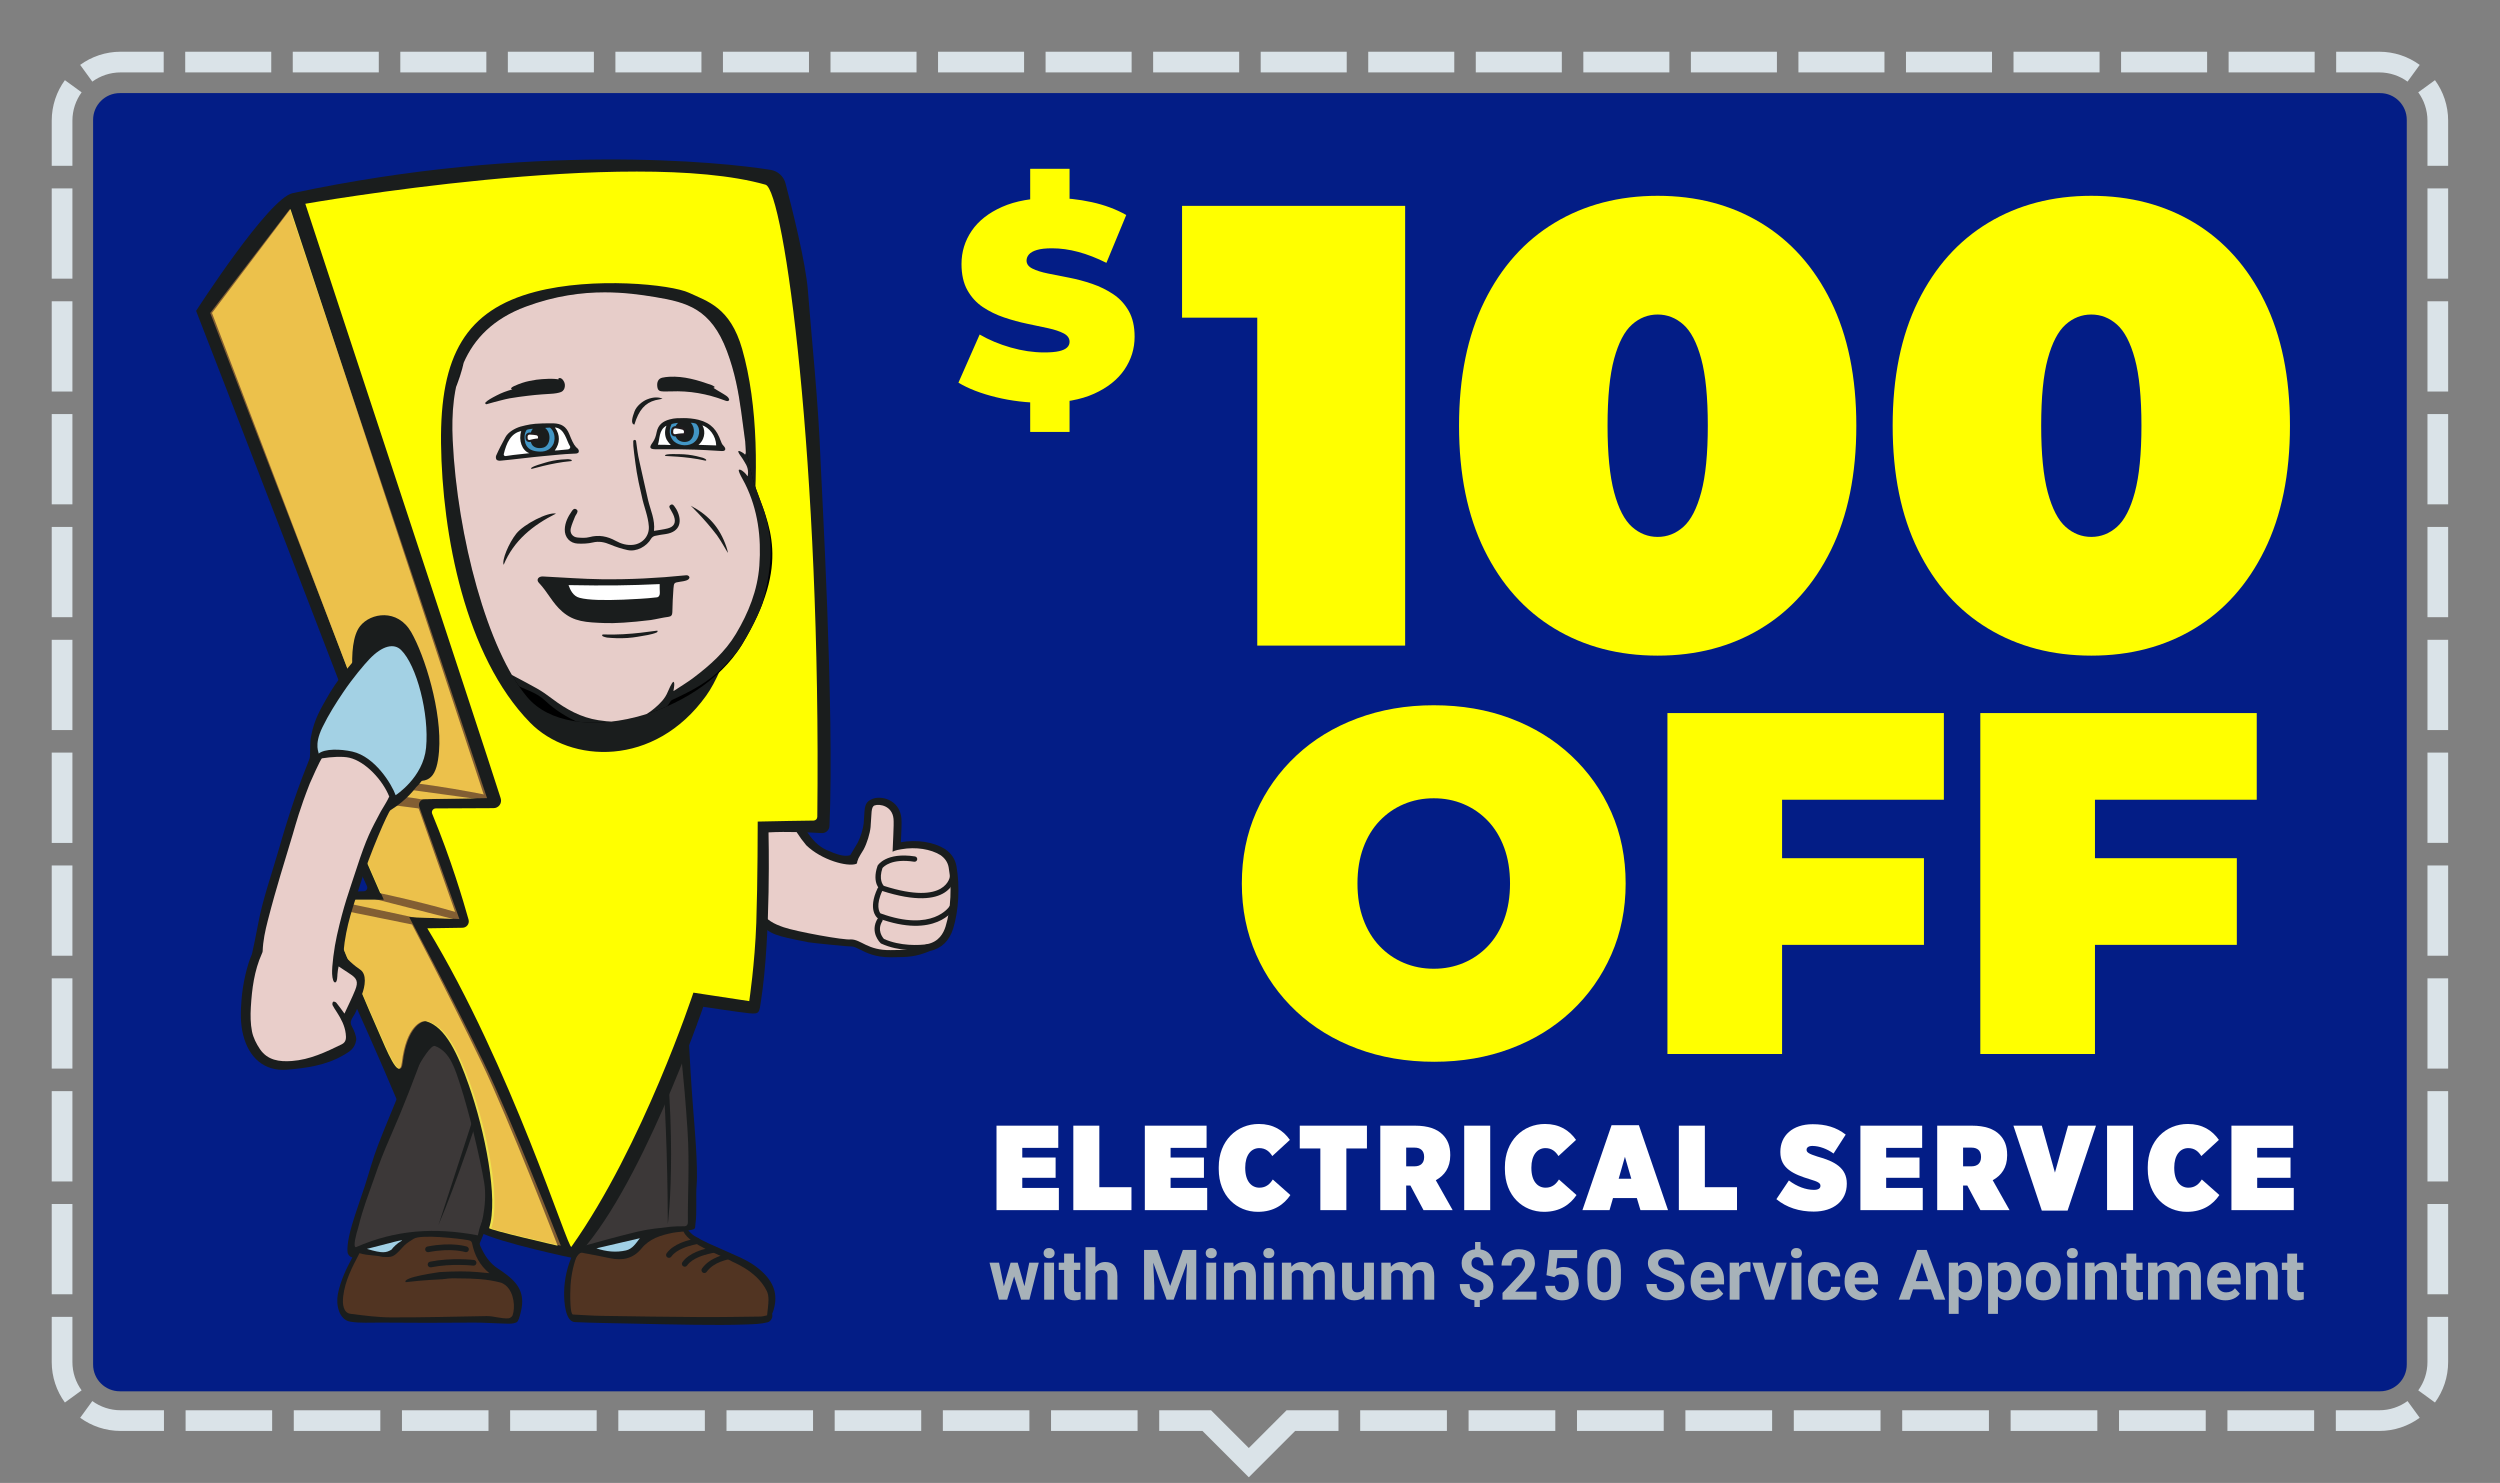 <?xml version="1.0" encoding="UTF-8" standalone="no"?><!DOCTYPE svg PUBLIC "-//W3C//DTD SVG 1.1//EN" "http://www.w3.org/Graphics/SVG/1.1/DTD/svg11.dtd"><svg width="100%" height="100%" viewBox="0 0 6042 3584" version="1.1" xmlns="http://www.w3.org/2000/svg" xmlns:xlink="http://www.w3.org/1999/xlink" xml:space="preserve" xmlns:serif="http://www.serif.com/" style="fill-rule:evenodd;clip-rule:evenodd;stroke-linejoin:round;stroke-miterlimit:2;"><rect x="0" y="0" width="6042" height="3584" fill="#808080" stroke="none"/><path id="offer_electrical-service-special-bb25wi002wg" d="M6041.67,166.667l-0,3416.67l-6041.67,0l-0,-3416.67c-0,-91.986 74.681,-166.667 166.667,-166.667l5708.33,-0c91.986,-0 166.667,74.681 166.667,166.667Z" style="fill:none;"/><clipPath id="_clip1"><path d="M6041.67,166.667l-0,3416.67l-6041.67,0l-0,-3416.67c-0,-91.986 74.681,-166.667 166.667,-166.667l5708.33,-0c91.986,-0 166.667,74.681 166.667,166.667Z"/></clipPath><g clip-path="url(#_clip1)"><path d="M125,400.758l-0,-109.091c-0,-36.592 11.818,-70.446 31.842,-97.949l40.422,29.429c-14.007,19.239 -22.264,42.923 -22.264,68.52l-0,109.091l-50,0Zm270.635,-275.758l0,50l-103.968,-0c-25.597,-0 -49.281,8.257 -68.52,22.264l-29.429,-40.422c27.503,-20.024 61.357,-31.842 97.949,-31.842l103.968,-0Zm259.925,-0l-0,50l-207.938,-0l-0,-50l207.938,-0Zm259.914,-0l-0,50l-207.937,-0l-0,-50l207.937,-0Zm259.928,-0l0,50l-207.939,-0l0,-50l207.939,-0Zm259.912,-0l-0,50l-207.939,-0l0,-50l207.939,-0Zm259.924,-0l-0,50l-207.938,-0l-0,-50l207.938,-0Zm259.924,-0l-0,50l-207.939,-0l-0,-50l207.939,-0Zm259.916,-0l-0,50l-207.939,-0l-0,-50l207.939,-0Zm259.924,-0l0,50l-207.937,-0l0,-50l207.937,-0Zm259.917,-0l0,50l-207.936,-0l-0,-50l207.936,-0Zm259.916,-0l-0,50l-207.938,-0l0,-50l207.938,-0Zm259.928,-0l-0,50l-207.936,-0l-0,-50l207.936,-0Zm259.925,-0l-0,50l-207.94,-0l-0,-50l207.94,-0Zm259.915,-0l0,50l-207.935,-0l-0,-50l207.935,-0Zm259.925,-0l0,50l-207.935,-0l0,-50l207.935,-0Zm259.922,-0l0,50l-207.936,-0l-0,-50l207.936,-0Zm259.915,-0l-0,50l-207.937,-0l0,-50l207.937,-0Zm259.919,-0l-0,50l-207.939,-0l0,-50l207.939,-0Zm259.928,-0l-0,50l-207.936,-0l-0,-50l207.936,-0Zm259.916,-0l0,50l-207.936,-0l0,-50l207.936,-0Zm259.916,-0l0,50l-207.936,-0l-0,-50l207.936,-0Zm253.905,31.842l-29.429,40.422c-19.239,-14.007 -42.923,-22.264 -68.52,-22.264l-103.968,-0l-0,-50l103.968,-0c36.592,-0 70.446,11.818 97.949,31.842Zm68.718,243.916l-50,0l-0,-109.091c-0,-25.597 -8.257,-49.281 -22.264,-68.52l40.422,-29.429c20.024,27.503 31.842,61.357 31.842,97.949l-0,109.091Zm-0,272.725l-50,-0l-0,-218.182l50,-0l-0,218.182Zm-0,272.732l-50,0l-0,-218.182l50,0l-0,218.182Zm-0,272.722l-50,0l-0,-218.179l50,-0l-0,218.179Zm-0,272.734l-50,-0l-0,-218.183l50,0l-0,218.183Zm-0,272.719l-50,0l-0,-218.179l50,-0l-0,218.179Zm-0,272.728l-50,-0l-0,-218.18l50,0l-0,218.18Zm-0,272.732l-50,-0l-0,-218.183l50,0l-0,218.183Zm-0,272.728l-50,0l-0,-218.181l50,0l-0,218.181Zm-0,272.726l-50,0l-0,-218.181l50,0l-0,218.181Zm-0,272.728l-50,-0l-0,-218.182l50,-0l-0,218.182Zm-31.842,261.584l-40.422,-29.43c14.007,-19.238 22.264,-42.923 22.264,-68.519l-0,-109.092l50,-0l-0,109.092c-0,36.592 -11.818,70.445 -31.842,97.949Zm-239.624,68.717l0,-50l104.799,0c25.597,0 49.281,-8.256 68.52,-22.263l29.429,40.421c-27.503,20.024 -61.357,31.842 -97.949,31.842l-104.799,0Zm-261.991,0l-0,-50l209.595,0l0,50l-209.595,0Zm-261.989,0l0,-50l209.593,0l-0,50l-209.593,0Zm-261.994,0l0,-50l209.593,0l0,50l-209.593,0Zm-261.999,0l0,-50l209.596,0l-0,50l-209.596,0Zm-261.99,0l0,-50l209.595,0l0,50l-209.595,0Zm-261.993,0l-0,-50l209.594,0l0,50l-209.594,0Zm-261.992,0l-0,-50l209.593,0l0,50l-209.593,0Zm-261.992,0l-0,-50l209.594,0l-0,50l-209.594,0Zm-261.993,0l-0,-50l209.594,0l0,50l-209.594,0Zm-485.696,0l-0,-50l125.291,0l91.248,91.248l91.248,-91.248l125.509,0l0,50l-104.798,0l-111.959,111.959l-111.959,-111.959l-104.58,0Zm-261.448,0l0,-50l209.16,0l0,50l-209.16,0Zm-261.443,0l-0,-50l209.156,0l0,50l-209.156,0Zm-261.45,0l-0,-50l209.157,0l0,50l-209.157,0Zm-261.455,0l0,-50l209.16,0l0,50l-209.16,0Zm-261.445,0l-0,-50l209.159,0l0,50l-209.159,0Zm-261.449,0l-0,-50l209.159,0l-0,50l-209.159,0Zm-261.448,0l0,-50l209.158,0l0,50l-209.158,0Zm-261.447,0l-0,-50l209.158,0l-0,50l-209.158,0Zm-261.449,0l0,-50l209.159,0l-0,50l-209.159,0Zm-254.82,-31.842l29.429,-40.421c19.239,14.007 42.923,22.263 68.52,22.263l104.58,0l0,50l-104.58,0c-36.592,0 -70.446,-11.818 -97.949,-31.842Zm-68.718,-243.916l50,-0l-0,109.092c-0,25.596 8.257,49.281 22.264,68.519l-40.422,29.43c-20.024,-27.504 -31.842,-61.357 -31.842,-97.949l-0,-109.092Zm-0,-272.724l50,-0l-0,218.181l-50,0l-0,-218.181Zm-0,-272.733l50,0l-0,218.182l-50,-0l-0,-218.182Zm-0,-272.722l50,0l-0,218.179l-50,0l-0,-218.179Zm-0,-272.733l50,-0l-0,218.182l-50,0l-0,-218.182Zm-0,-272.72l50,-0l-0,218.18l-50,-0l-0,-218.18Zm-0,-272.727l50,-0l-0,218.179l-50,0l-0,-218.179Zm-0,-272.732l50,-0l-0,218.182l-50,0l-0,-218.182Zm-0,-272.729l50,-0l-0,218.181l-50,-0l-0,-218.181Zm-0,-272.726l50,0l-0,218.181l-50,0l-0,-218.181Zm-0,-272.727l50,-0l-0,218.181l-50,0l-0,-218.181Z" style="fill:#dae3e8;"/><path d="M5816.67,289.667l-0,3008.17c-0,35.691 -28.976,64.667 -64.667,64.667l-5462.33,-0c-35.691,-0 -64.667,-28.976 -64.667,-64.667l-0,-3008.17c-0,-35.691 28.976,-64.667 64.667,-64.667l5462.33,-0c35.691,-0 64.667,28.976 64.667,64.667Z" style="fill:#031d86;"/><clipPath id="_clip2"><path d="M5816.67,289.667l-0,3008.17c-0,35.691 -28.976,64.667 -64.667,64.667l-5462.33,-0c-35.691,-0 -64.667,-28.976 -64.667,-64.667l-0,-3008.17c-0,-35.691 28.976,-64.667 64.667,-64.667l5462.33,-0c35.691,-0 64.667,28.976 64.667,64.667Z"/></clipPath><g clip-path="url(#_clip2)"><g><path d="M2475.86,3108.55l11.696,-56.892l22.98,-0l-22.733,89.343l-19.932,-0l-16.885,-56.232l-16.885,56.232l-19.851,-0l-22.732,-89.343l22.98,-0l11.613,56.809l16.309,-56.809l17.214,-0l16.226,56.892Z" style="fill:#a7b2b9;fill-rule:nonzero;"/><path d="M2547.44,3141l-23.886,-0l-0,-89.343l23.886,-0l-0,89.343Zm-25.286,-112.463c-0,-3.578 1.194,-6.523 3.582,-8.835c2.389,-2.312 5.643,-3.468 9.761,-3.468c4.063,-0 7.303,1.156 9.719,3.468c2.416,2.312 3.624,5.257 3.624,8.835c0,3.633 -1.222,6.606 -3.665,8.918c-2.444,2.312 -5.67,3.468 -9.678,3.468c-4.009,-0 -7.235,-1.156 -9.678,-3.468c-2.444,-2.312 -3.665,-5.285 -3.665,-8.918Z" style="fill:#a7b2b9;fill-rule:nonzero;"/><path d="M2595.54,3029.7l0,21.964l15.238,-0l0,17.505l-15.238,0l0,44.589c0,3.303 0.632,5.67 1.895,7.101c1.263,1.432 3.679,2.147 7.248,2.147c2.636,0 4.969,-0.193 7.001,-0.578l0,18.083c-4.667,1.432 -9.472,2.147 -14.414,2.147c-16.693,0 -25.204,-8.45 -25.533,-25.349l-0,-48.14l-13.014,0l-0,-17.505l13.014,-0l-0,-21.964l23.803,-0Z" style="fill:#a7b2b9;fill-rule:nonzero;"/><path d="M2647.26,3061.4c6.315,-7.596 14.249,-11.395 23.804,-11.395c19.328,0 29.13,11.258 29.404,33.772l0,57.223l-23.803,-0l-0,-56.562c-0,-5.119 -1.099,-8.904 -3.295,-11.354c-2.196,-2.449 -5.848,-3.674 -10.955,-3.674c-6.973,-0 -12.025,2.697 -15.155,8.092l0,63.498l-23.804,-0l0,-126.831l23.804,0l0,47.231Z" style="fill:#a7b2b9;fill-rule:nonzero;"/><path d="M2797.26,3020.78l30.805,87.196l30.64,-87.196l32.452,0l0,120.225l-24.792,-0l0,-32.864l2.471,-56.727l-32.37,89.591l-16.967,-0l-32.287,-89.508l2.471,56.644l-0,32.864l-24.71,-0l0,-120.225l32.287,0Z" style="fill:#a7b2b9;fill-rule:nonzero;"/><path d="M2939.26,3141l-23.886,-0l0,-89.343l23.886,-0l0,89.343Zm-25.286,-112.463c0,-3.578 1.194,-6.523 3.583,-8.835c2.389,-2.312 5.642,-3.468 9.76,-3.468c4.064,-0 7.303,1.156 9.719,3.468c2.416,2.312 3.625,5.257 3.625,8.835c-0,3.633 -1.222,6.606 -3.666,8.918c-2.443,2.312 -5.669,3.468 -9.678,3.468c-4.008,-0 -7.234,-1.156 -9.678,-3.468c-2.443,-2.312 -3.665,-5.285 -3.665,-8.918Z" style="fill:#a7b2b9;fill-rule:nonzero;"/><path d="M2980.78,3051.66l0.741,10.321c6.37,-7.982 14.908,-11.973 25.616,-11.973c9.444,0 16.473,2.78 21.085,8.34c4.613,5.56 6.974,13.872 7.084,24.937l-0,57.718l-23.804,-0l0,-57.14c0,-5.064 -1.098,-8.739 -3.295,-11.023c-2.196,-2.285 -5.848,-3.427 -10.954,-3.427c-6.699,-0 -11.724,2.862 -15.073,8.587l-0,63.003l-23.804,-0l0,-89.343l22.404,-0Z" style="fill:#a7b2b9;fill-rule:nonzero;"/><path d="M3078.46,3141l-23.886,-0l0,-89.343l23.886,-0l0,89.343Zm-25.286,-112.463c0,-3.578 1.194,-6.523 3.583,-8.835c2.389,-2.312 5.642,-3.468 9.76,-3.468c4.064,-0 7.303,1.156 9.719,3.468c2.417,2.312 3.625,5.257 3.625,8.835c-0,3.633 -1.222,6.606 -3.666,8.918c-2.443,2.312 -5.669,3.468 -9.678,3.468c-4.008,-0 -7.234,-1.156 -9.678,-3.468c-2.443,-2.312 -3.665,-5.285 -3.665,-8.918Z" style="fill:#a7b2b9;fill-rule:nonzero;"/><path d="M3120.39,3051.66l0.742,9.991c6.314,-7.762 14.853,-11.643 25.616,-11.643c11.476,0 19.355,4.542 23.638,13.625c6.26,-9.083 15.183,-13.625 26.769,-13.625c9.665,0 16.858,2.822 21.58,8.464c4.722,5.643 7.084,14.134 7.084,25.474l-0,57.057l-23.886,-0l-0,-56.975c-0,-5.064 -0.989,-8.766 -2.966,-11.106c-1.976,-2.339 -5.463,-3.509 -10.46,-3.509c-7.138,-0 -12.08,3.413 -14.826,10.239l0.082,61.351l-23.803,-0l-0,-56.892c-0,-5.175 -1.016,-8.918 -3.048,-11.23c-2.031,-2.312 -5.491,-3.468 -10.378,-3.468c-6.754,-0 -11.641,2.807 -14.661,8.422l0,63.168l-23.804,-0l0,-89.343l22.321,-0Z" style="fill:#a7b2b9;fill-rule:nonzero;"/><path d="M3297.47,3131.92c-5.876,7.156 -14.002,10.734 -24.381,10.734c-9.554,0 -16.843,-2.752 -21.868,-8.257c-5.024,-5.505 -7.591,-13.569 -7.701,-24.194l0,-58.543l23.804,-0l-0,57.718c-0,9.303 4.228,13.954 12.684,13.954c8.072,0 13.618,-2.807 16.638,-8.422l0,-63.25l23.886,-0l0,89.343l-22.403,-0l-0.659,-9.083Z" style="fill:#a7b2b9;fill-rule:nonzero;"/><path d="M3360.81,3051.66l0.741,9.991c6.315,-7.762 14.854,-11.643 25.616,-11.643c11.476,0 19.356,4.542 23.639,13.625c6.26,-9.083 15.183,-13.625 26.769,-13.625c9.664,0 16.857,2.822 21.58,8.464c4.722,5.643 7.083,14.134 7.083,25.474l0,57.057l-23.886,-0l0,-56.975c0,-5.064 -0.988,-8.766 -2.965,-11.106c-1.977,-2.339 -5.464,-3.509 -10.461,-3.509c-7.138,-0 -12.08,3.413 -14.825,10.239l0.082,61.351l-23.804,-0l0,-56.892c0,-5.175 -1.016,-8.918 -3.047,-11.23c-2.032,-2.312 -5.491,-3.468 -10.378,-3.468c-6.754,-0 -11.641,2.807 -14.661,8.422l-0,63.168l-23.804,-0l-0,-89.343l22.321,-0Z" style="fill:#a7b2b9;fill-rule:nonzero;"/><path d="M3585.43,3109.38c-0,-4.514 -1.25,-8.106 -3.748,-10.776c-2.498,-2.67 -6.74,-5.133 -12.725,-7.39c-5.986,-2.257 -11.147,-4.5 -15.485,-6.73c-4.338,-2.229 -8.058,-4.789 -11.161,-7.679c-3.102,-2.89 -5.518,-6.289 -7.248,-10.198c-1.73,-3.908 -2.594,-8.56 -2.594,-13.954c-0,-9.303 2.965,-16.927 8.895,-22.873c5.93,-5.945 13.81,-9.413 23.639,-10.404l-0,-17.67l13.178,-0l0,17.918c9.72,1.376 17.325,5.436 22.816,12.179c5.491,6.744 8.236,15.483 8.236,26.217l-23.803,-0c-0,-6.606 -1.359,-11.546 -4.077,-14.822c-2.719,-3.275 -6.356,-4.913 -10.914,-4.913c-4.503,0 -7.989,1.28 -10.46,3.84c-2.471,2.56 -3.707,6.096 -3.707,10.61c0,4.184 1.208,7.542 3.624,10.074c2.416,2.532 6.905,5.12 13.467,7.762c6.562,2.642 11.957,5.133 16.185,7.473c4.228,2.339 7.797,4.982 10.707,7.927c2.911,2.945 5.135,6.303 6.672,10.073c1.538,3.771 2.306,8.161 2.306,13.171c0,9.358 -2.91,16.954 -8.73,22.789c-5.821,5.836 -13.838,9.276 -24.051,10.322l-0,16.432l-13.096,-0l-0,-16.349c-11.257,-1.212 -19.974,-5.216 -26.151,-12.015c-6.178,-6.798 -9.267,-15.84 -9.267,-27.125l23.804,0c0,6.551 1.551,11.574 4.654,15.07c3.102,3.495 7.564,5.243 13.384,5.243c4.832,0 8.649,-1.28 11.449,-3.839c2.8,-2.56 4.201,-6.014 4.201,-10.363Z" style="fill:#a7b2b9;fill-rule:nonzero;"/><path d="M3713.44,3141l-82.201,-0l-0,-16.349l38.794,-41.452c5.326,-5.835 9.266,-10.927 11.82,-15.275c2.553,-4.349 3.83,-8.478 3.83,-12.386c-0,-5.34 -1.346,-9.537 -4.036,-12.592c-2.691,-3.056 -6.535,-4.583 -11.532,-4.583c-5.381,-0 -9.623,1.858 -12.725,5.573c-3.102,3.716 -4.654,8.602 -4.654,14.657l-23.886,-0c0,-7.321 1.744,-14.01 5.23,-20.065c3.487,-6.055 8.415,-10.803 14.785,-14.244c6.37,-3.44 13.59,-5.16 21.662,-5.16c12.355,-0 21.951,2.972 28.787,8.917c6.836,5.946 10.255,14.34 10.255,25.185c-0,5.945 -1.538,12 -4.613,18.166c-3.075,6.165 -8.346,13.349 -15.814,21.551l-27.263,28.818l51.561,-0l-0,19.239Z" style="fill:#a7b2b9;fill-rule:nonzero;"/><path d="M3737.51,3081.88l6.919,-61.103l67.211,0l-0,19.9l-47.69,-0l-2.965,25.845c5.655,-3.028 11.668,-4.542 18.038,-4.542c11.421,0 20.372,3.551 26.851,10.652c6.479,7.101 9.719,17.038 9.719,29.809c0,7.761 -1.633,14.711 -4.901,20.849c-3.267,6.138 -7.948,10.9 -14.043,14.285c-6.095,3.386 -13.288,5.078 -21.58,5.078c-7.248,0 -13.975,-1.472 -20.179,-4.417c-6.205,-2.945 -11.106,-7.088 -14.703,-12.427c-3.596,-5.34 -5.504,-11.423 -5.724,-18.249l23.557,0c0.494,5.01 2.237,8.904 5.23,11.684c2.992,2.78 6.905,4.17 11.737,4.17c5.381,-0 9.527,-1.94 12.437,-5.821c2.91,-3.881 4.365,-9.372 4.365,-16.473c0,-6.826 -1.674,-12.056 -5.024,-15.689c-3.349,-3.633 -8.099,-5.45 -14.249,-5.45c-5.656,0 -10.241,1.486 -13.755,4.459l-2.306,2.147l-18.945,-4.707Z" style="fill:#a7b2b9;fill-rule:nonzero;"/><path d="M3917.41,3091.29c-0,16.625 -3.432,29.341 -10.296,38.149c-6.864,8.807 -16.912,13.211 -30.146,13.211c-13.068,0 -23.062,-4.321 -29.981,-12.964c-6.918,-8.642 -10.46,-21.028 -10.625,-37.157l0,-22.129c0,-16.79 3.473,-29.533 10.419,-38.231c6.947,-8.698 16.954,-13.046 30.023,-13.046c13.068,-0 23.062,4.307 29.981,12.922c6.919,8.615 10.46,20.987 10.625,37.116l-0,22.129Zm-23.804,-24.276c0,-9.963 -1.359,-17.216 -4.077,-21.757c-2.718,-4.542 -6.96,-6.813 -12.725,-6.813c-5.601,0 -9.733,2.161 -12.396,6.482c-2.663,4.322 -4.077,11.079 -4.242,20.272l-0,29.23c-0,9.799 1.331,17.079 3.995,21.841c2.663,4.761 6.932,7.142 12.807,7.142c5.821,-0 10.022,-2.285 12.602,-6.853c2.581,-4.569 3.926,-11.561 4.036,-20.974l0,-28.57Z" style="fill:#a7b2b9;fill-rule:nonzero;"/><path d="M4046.16,3109.46c0,-4.679 -1.647,-8.271 -4.942,-10.775c-3.294,-2.505 -9.224,-5.147 -17.79,-7.927c-8.567,-2.78 -15.348,-5.519 -20.345,-8.216c-13.618,-7.377 -20.427,-17.313 -20.427,-29.809c0,-6.495 1.826,-12.289 5.478,-17.381c3.651,-5.092 8.895,-9.069 15.732,-11.932c6.836,-2.862 14.51,-4.293 23.021,-4.293c8.566,-0 16.198,1.555 22.898,4.665c6.699,3.11 11.901,7.5 15.608,13.17c3.706,5.67 5.56,12.111 5.56,19.322l-24.71,-0c-0,-5.505 -1.73,-9.785 -5.189,-12.84c-3.46,-3.055 -8.319,-4.583 -14.579,-4.583c-6.04,0 -10.735,1.28 -14.084,3.84c-3.35,2.56 -5.025,5.931 -5.025,10.115c0,3.908 1.963,7.184 5.889,9.826c3.926,2.642 9.706,5.119 17.338,7.431c14.057,4.239 24.298,9.496 30.723,15.772c6.424,6.275 9.637,14.092 9.637,23.45c-0,10.404 -3.927,18.565 -11.779,24.483c-7.852,5.917 -18.422,8.876 -31.711,8.876c-9.225,0 -17.626,-1.692 -25.203,-5.078c-7.578,-3.385 -13.357,-8.023 -17.338,-13.913c-3.981,-5.89 -5.972,-12.716 -5.972,-20.478l24.792,-0c0,13.266 7.907,19.9 23.721,19.9c5.876,-0 10.461,-1.198 13.755,-3.592c3.295,-2.395 4.942,-5.739 4.942,-10.033Z" style="fill:#a7b2b9;fill-rule:nonzero;"/><path d="M4130.1,3142.65c-13.069,0 -23.708,-4.018 -31.917,-12.055c-8.209,-8.037 -12.314,-18.744 -12.314,-32.121l0,-2.312c0,-8.973 1.73,-16.996 5.189,-24.07c3.46,-7.073 8.36,-12.523 14.702,-16.349c6.343,-3.826 13.577,-5.739 21.704,-5.739c12.19,0 21.786,3.854 28.787,11.561c7.001,7.706 10.501,18.633 10.501,32.781l0,9.743l-56.75,0c0.769,5.835 3.089,10.514 6.96,14.037c3.871,3.523 8.772,5.285 14.702,5.285c9.171,-0 16.336,-3.33 21.498,-9.991l11.696,13.129c-3.569,5.064 -8.401,9.014 -14.497,11.849c-6.095,2.835 -12.849,4.252 -20.261,4.252Zm-2.719,-73.324c-4.722,0 -8.552,1.597 -11.49,4.79c-2.937,3.192 -4.818,7.761 -5.642,13.706l33.111,0l0,-1.899c-0.109,-5.284 -1.537,-9.372 -4.283,-12.262c-2.745,-2.89 -6.644,-4.335 -11.696,-4.335Z" style="fill:#a7b2b9;fill-rule:nonzero;"/><path d="M4230.34,3074.04c-3.24,-0.44 -6.095,-0.661 -8.566,-0.661c-9.006,0 -14.909,3.056 -17.709,9.166l-0,58.461l-23.804,-0l0,-89.343l22.486,-0l0.659,10.652c4.777,-8.202 11.394,-12.304 19.85,-12.304c2.636,0 5.107,0.358 7.413,1.074l-0.329,22.955Z" style="fill:#a7b2b9;fill-rule:nonzero;"/><path d="M4276.63,3111.86l16.555,-60.195l24.875,-0l-30.064,89.343l-22.733,-0l-30.063,-89.343l24.874,-0l16.556,60.195Z" style="fill:#a7b2b9;fill-rule:nonzero;"/><path d="M4353.65,3141l-23.886,-0l-0,-89.343l23.886,-0l-0,89.343Zm-25.287,-112.463c0,-3.578 1.195,-6.523 3.583,-8.835c2.389,-2.312 5.642,-3.468 9.761,-3.468c4.063,-0 7.303,1.156 9.719,3.468c2.416,2.312 3.624,5.257 3.624,8.835c-0,3.633 -1.222,6.606 -3.665,8.918c-2.444,2.312 -5.67,3.468 -9.678,3.468c-4.009,-0 -7.235,-1.156 -9.678,-3.468c-2.444,-2.312 -3.666,-5.285 -3.666,-8.918Z" style="fill:#a7b2b9;fill-rule:nonzero;"/><path d="M4410.31,3123.41c4.393,-0 7.962,-1.211 10.708,-3.633c2.745,-2.422 4.173,-5.643 4.283,-9.661l22.321,-0c-0.055,6.055 -1.702,11.601 -4.942,16.638c-3.24,5.037 -7.674,8.945 -13.302,11.725c-5.628,2.78 -11.847,4.17 -18.656,4.17c-12.739,0 -22.788,-4.06 -30.146,-12.179c-7.358,-8.12 -11.037,-19.336 -11.037,-33.648l0,-1.569c0,-13.762 3.652,-24.744 10.955,-32.946c7.303,-8.202 17.324,-12.304 30.063,-12.304c11.147,0 20.084,3.18 26.81,9.538c6.727,6.358 10.145,14.821 10.255,25.39l-22.321,0c-0.11,-4.624 -1.538,-8.381 -4.283,-11.271c-2.746,-2.89 -6.37,-4.335 -10.872,-4.335c-5.546,0 -9.733,2.023 -12.561,6.069c-2.828,4.046 -4.242,10.611 -4.242,19.694l0,2.477c0,9.193 1.4,15.799 4.201,19.817c2.8,4.019 7.056,6.028 12.766,6.028Z" style="fill:#a7b2b9;fill-rule:nonzero;"/><path d="M4502.23,3142.65c-13.068,0 -23.707,-4.018 -31.916,-12.055c-8.209,-8.037 -12.314,-18.744 -12.314,-32.121l0,-2.312c0,-8.973 1.73,-16.996 5.189,-24.07c3.459,-7.073 8.36,-12.523 14.702,-16.349c6.343,-3.826 13.577,-5.739 21.704,-5.739c12.19,0 21.785,3.854 28.787,11.561c7.001,7.706 10.501,18.633 10.501,32.781l0,9.743l-56.75,0c0.769,5.835 3.089,10.514 6.96,14.037c3.871,3.523 8.772,5.285 14.702,5.285c9.17,-0 16.336,-3.33 21.498,-9.991l11.696,13.129c-3.569,5.064 -8.402,9.014 -14.497,11.849c-6.095,2.835 -12.849,4.252 -20.262,4.252Zm-2.718,-73.324c-4.722,0 -8.552,1.597 -11.49,4.79c-2.937,3.192 -4.818,7.761 -5.642,13.706l33.111,0l0,-1.899c-0.109,-5.284 -1.537,-9.372 -4.283,-12.262c-2.745,-2.89 -6.644,-4.335 -11.696,-4.335Z" style="fill:#a7b2b9;fill-rule:nonzero;"/><path d="M4666.64,3116.23l-43.325,0l-8.236,24.772l-26.275,-0l44.642,-120.225l22.898,0l44.889,120.225l-26.274,-0l-8.319,-24.772Zm-36.653,-20.065l29.981,0l-15.073,-45.002l-14.908,45.002Z" style="fill:#a7b2b9;fill-rule:nonzero;"/><path d="M4790.11,3097.16c-0,13.762 -3.117,24.785 -9.349,33.07c-6.232,8.285 -14.647,12.427 -25.245,12.427c-9.005,0 -16.281,-3.137 -21.827,-9.413l0,42.112l-23.804,-0l0,-123.693l22.074,-0l0.824,8.753c5.766,-6.936 13.288,-10.405 22.568,-10.405c10.982,0 19.521,4.074 25.616,12.221c6.095,8.147 9.143,19.377 9.143,33.69l-0,1.238Zm-23.804,-1.734c-0,-8.312 -1.469,-14.725 -4.407,-19.239c-2.937,-4.514 -7.207,-6.771 -12.808,-6.771c-7.467,-0 -12.602,2.862 -15.402,8.587l0,36.58c2.91,5.89 8.099,8.835 15.567,8.835c11.367,-0 17.05,-9.331 17.05,-27.992Z" style="fill:#a7b2b9;fill-rule:nonzero;"/><path d="M4885.07,3097.16c0,13.762 -3.116,24.785 -9.348,33.07c-6.233,8.285 -14.648,12.427 -25.245,12.427c-9.006,0 -16.281,-3.137 -21.827,-9.413l-0,42.112l-23.804,-0l-0,-123.693l22.074,-0l0.824,8.753c5.765,-6.936 13.288,-10.405 22.568,-10.405c10.982,0 19.521,4.074 25.616,12.221c6.095,8.147 9.142,19.377 9.142,33.69l0,1.238Zm-23.803,-1.734c-0,-8.312 -1.469,-14.725 -4.407,-19.239c-2.938,-4.514 -7.207,-6.771 -12.808,-6.771c-7.468,-0 -12.602,2.862 -15.402,8.587l-0,36.58c2.91,5.89 8.099,8.835 15.567,8.835c11.366,-0 17.05,-9.331 17.05,-27.992Z" style="fill:#a7b2b9;fill-rule:nonzero;"/><path d="M4896.11,3095.51c0,-8.863 1.702,-16.762 5.107,-23.699c3.404,-6.936 8.305,-12.303 14.702,-16.101c6.397,-3.798 13.824,-5.698 22.28,-5.698c12.025,0 21.841,3.689 29.446,11.065c7.605,7.377 11.847,17.395 12.725,30.056l0.165,6.111c0,13.707 -3.816,24.702 -11.449,32.987c-7.632,8.285 -17.873,12.427 -30.722,12.427c-12.849,0 -23.104,-4.128 -30.764,-12.386c-7.66,-8.257 -11.49,-19.487 -11.49,-33.689l0,-1.073Zm23.804,1.734c-0,8.477 1.592,14.959 4.777,19.445c3.185,4.487 7.742,6.73 13.673,6.73c5.765,-0 10.268,-2.216 13.508,-6.647c3.239,-4.431 4.859,-11.519 4.859,-21.262c0,-8.313 -1.62,-14.753 -4.859,-19.322c-3.24,-4.569 -7.798,-6.854 -13.673,-6.854c-5.82,0 -10.323,2.271 -13.508,6.813c-3.185,4.541 -4.777,11.573 -4.777,21.097Z" style="fill:#a7b2b9;fill-rule:nonzero;"/><path d="M5020.32,3141l-23.886,-0l-0,-89.343l23.886,-0l-0,89.343Zm-25.287,-112.463c0,-3.578 1.195,-6.523 3.583,-8.835c2.389,-2.312 5.642,-3.468 9.761,-3.468c4.063,-0 7.303,1.156 9.719,3.468c2.416,2.312 3.624,5.257 3.624,8.835c-0,3.633 -1.222,6.606 -3.665,8.918c-2.444,2.312 -5.67,3.468 -9.678,3.468c-4.009,-0 -7.235,-1.156 -9.678,-3.468c-2.444,-2.312 -3.666,-5.285 -3.666,-8.918Z" style="fill:#a7b2b9;fill-rule:nonzero;"/><path d="M5061.83,3051.66l0.741,10.321c6.37,-7.982 14.908,-11.973 25.616,-11.973c9.445,0 16.473,2.78 21.086,8.34c4.612,5.56 6.973,13.872 7.083,24.937l0,57.718l-23.804,-0l0,-57.14c0,-5.064 -1.098,-8.739 -3.294,-11.023c-2.197,-2.285 -5.848,-3.427 -10.955,-3.427c-6.699,-0 -11.723,2.862 -15.073,8.587l0,63.003l-23.803,-0l-0,-89.343l22.403,-0Z" style="fill:#a7b2b9;fill-rule:nonzero;"/><path d="M5162.89,3029.7l-0,21.964l15.237,-0l0,17.505l-15.237,0l-0,44.589c-0,3.303 0.631,5.67 1.894,7.101c1.263,1.432 3.679,2.147 7.248,2.147c2.636,0 4.97,-0.193 7.001,-0.578l0,18.083c-4.667,1.432 -9.472,2.147 -14.414,2.147c-16.692,0 -25.204,-8.45 -25.533,-25.349l0,-48.14l-13.014,0l0,-17.505l13.014,-0l0,-21.964l23.804,-0Z" style="fill:#a7b2b9;fill-rule:nonzero;"/><path d="M5213.71,3051.66l0.742,9.991c6.314,-7.762 14.853,-11.643 25.615,-11.643c11.477,0 19.356,4.542 23.639,13.625c6.26,-9.083 15.183,-13.625 26.769,-13.625c9.664,0 16.858,2.822 21.58,8.464c4.722,5.643 7.083,14.134 7.083,25.474l0,57.057l-23.886,-0l0,-56.975c0,-5.064 -0.988,-8.766 -2.965,-11.106c-1.977,-2.339 -5.463,-3.509 -10.46,-3.509c-7.139,-0 -12.081,3.413 -14.826,10.239l0.082,61.351l-23.803,-0l-0,-56.892c-0,-5.175 -1.016,-8.918 -3.048,-11.23c-2.032,-2.312 -5.491,-3.468 -10.378,-3.468c-6.754,-0 -11.641,2.807 -14.661,8.422l-0,63.168l-23.804,-0l0,-89.343l22.321,-0Z" style="fill:#a7b2b9;fill-rule:nonzero;"/><path d="M5378.44,3142.65c-13.069,0 -23.708,-4.018 -31.917,-12.055c-8.209,-8.037 -12.314,-18.744 -12.314,-32.121l0,-2.312c0,-8.973 1.73,-16.996 5.189,-24.07c3.46,-7.073 8.361,-12.523 14.703,-16.349c6.342,-3.826 13.576,-5.739 21.703,-5.739c12.19,0 21.786,3.854 28.787,11.561c7.001,7.706 10.501,18.633 10.501,32.781l0,9.743l-56.749,0c0.768,5.835 3.088,10.514 6.959,14.037c3.872,3.523 8.772,5.285 14.703,5.285c9.17,-0 16.336,-3.33 21.497,-9.991l11.696,13.129c-3.569,5.064 -8.401,9.014 -14.496,11.849c-6.095,2.835 -12.849,4.252 -20.262,4.252Zm-2.718,-73.324c-4.723,0 -8.553,1.597 -11.49,4.79c-2.938,3.192 -4.819,7.761 -5.642,13.706l33.111,0l-0,-1.899c-0.11,-5.284 -1.538,-9.372 -4.283,-12.262c-2.746,-2.89 -6.645,-4.335 -11.696,-4.335Z" style="fill:#a7b2b9;fill-rule:nonzero;"/><path d="M5450.51,3051.66l0.741,10.321c6.37,-7.982 14.908,-11.973 25.616,-11.973c9.444,0 16.473,2.78 21.085,8.34c4.613,5.56 6.974,13.872 7.084,24.937l-0,57.718l-23.804,-0l0,-57.14c0,-5.064 -1.098,-8.739 -3.294,-11.023c-2.197,-2.285 -5.848,-3.427 -10.955,-3.427c-6.699,-0 -11.724,2.862 -15.073,8.587l-0,63.003l-23.804,-0l0,-89.343l22.404,-0Z" style="fill:#a7b2b9;fill-rule:nonzero;"/><path d="M5551.58,3029.7l0,21.964l15.238,-0l0,17.505l-15.238,0l0,44.589c0,3.303 0.632,5.67 1.895,7.101c1.263,1.432 3.679,2.147 7.248,2.147c2.636,0 4.969,-0.193 7.001,-0.578l0,18.083c-4.667,1.432 -9.472,2.147 -14.414,2.147c-16.693,0 -25.204,-8.45 -25.533,-25.349l-0,-48.14l-13.014,0l-0,-17.505l13.014,-0l-0,-21.964l23.803,-0Z" style="fill:#a7b2b9;fill-rule:nonzero;"/><path d="M2408.37,2924.68l150.712,-0l0,-53.669l-88.449,-0l0,-24.502l80.594,0l-0,-49.002l-80.594,0l0,-23.334l86.995,-0l-0,-53.669l-149.258,0l-0,204.176Z" style="fill:#fff;fill-rule:nonzero;"/><path d="M2593.99,2924.68l140.529,-0l0,-55.42l-77.683,0l-0,-148.756l-62.846,0l0,204.176Z" style="fill:#fff;fill-rule:nonzero;"/><path d="M2766.82,2924.68l150.712,-0l0,-53.669l-88.449,-0l0,-24.502l80.594,0l-0,-49.002l-80.594,0l0,-23.334l86.995,-0l-0,-53.669l-149.258,0l-0,204.176Z" style="fill:#fff;fill-rule:nonzero;"/><path d="M3040.01,2928.76c39.569,0 63.718,-18.667 78.556,-40.543l-42.479,-37.627c-6.691,10.5 -16.002,19.834 -32.295,19.834c-18.912,0 -34.332,-15.167 -34.332,-47.544l-0,-1.166c-0,-30.043 14.256,-46.961 34.041,-46.961c15.711,0 25.022,9.042 31.423,19.251l42.478,-39.085c-16.293,-23.334 -40.442,-38.502 -75.065,-38.502c-53.244,0 -96.886,40.544 -96.886,104.13l-0,4.959c-0,64.752 43.642,103.254 94.559,103.254Z" style="fill:#fff;fill-rule:nonzero;"/><path d="M3191.02,2924.68l62.845,-0l0,-149.049l49.753,0l-0,-55.127l-162.351,0l0,55.127l49.753,0l-0,149.049Z" style="fill:#fff;fill-rule:nonzero;"/><path d="M3335.91,2924.68l62.555,-0l-0,-59.503l10.183,-0l31.714,59.503l70.41,-0l-40.733,-72.337c20.948,-11.375 34.914,-30.335 34.914,-59.794l-0,-1.75c-0,-21.293 -6.401,-36.752 -18.33,-48.711c-13.675,-13.709 -35.496,-21.584 -66.919,-21.584l-83.794,0l0,204.176Zm62.555,-105.88l-0,-45.21l20.657,-0c13.675,-0 22.694,7.292 22.694,21.876l0,1.458c0,14.292 -9.019,21.876 -22.985,21.876l-20.366,-0Z" style="fill:#fff;fill-rule:nonzero;"/><rect x="3538.7" y="2720.5" width="62.845" height="204.175" style="fill:#fff;fill-rule:nonzero;"/><path d="M3731.6,2928.76c39.569,0 63.718,-18.667 78.557,-40.543l-42.479,-37.627c-6.692,10.5 -16.002,19.834 -32.296,19.834c-18.911,0 -34.332,-15.167 -34.332,-47.544l0,-1.166c0,-30.043 14.257,-46.961 34.042,-46.961c15.711,0 25.021,9.042 31.422,19.251l42.479,-39.085c-16.293,-23.334 -40.442,-38.502 -75.065,-38.502c-53.244,0 -96.887,40.544 -96.887,104.13l0,4.959c0,64.752 43.643,103.254 94.559,103.254Z" style="fill:#fff;fill-rule:nonzero;"/><path d="M3824.41,2924.68l65.463,-0l8.438,-29.168l57.608,-0l8.729,29.168l66.627,-0l-70.41,-205.343l-66.045,0l-70.41,205.343Zm87.576,-75.837l15.129,-53.086l15.42,53.086l-30.549,-0Z" style="fill:#fff;fill-rule:nonzero;"/><path d="M4057.46,2924.68l140.529,-0l0,-55.42l-77.684,0l0,-148.756l-62.845,0l-0,204.176Z" style="fill:#fff;fill-rule:nonzero;"/><path d="M4383.33,2928.18c48.006,-0 80.011,-25.96 80.011,-67.087l-0,-0.875c-0,-37.626 -29.386,-53.669 -70.992,-65.044c-20.076,-6.417 -26.186,-9.917 -26.186,-16.042l0,-0.584c0,-4.958 4.656,-9.042 13.966,-9.042c17.166,0 36.369,7.584 51.207,18.376l29.386,-45.794c-23.276,-18.084 -48.879,-25.084 -79.72,-25.084c-49.171,-0 -78.266,28.001 -78.266,66.503l0,1.166c0,39.085 31.423,53.378 72.156,65.628c18.621,5.542 24.731,9.042 24.731,15.168l-0,0.583c-0,5.542 -4.364,9.625 -15.712,9.625c-19.202,0 -41.024,-7.875 -60.517,-22.751l-30.259,45.211c24.731,20.417 55.862,30.043 90.195,30.043Z" style="fill:#fff;fill-rule:nonzero;"/><path d="M4496.22,2924.68l150.713,-0l-0,-53.669l-88.449,-0l-0,-24.502l80.593,0l0,-49.002l-80.593,0l-0,-23.334l86.994,-0l0,-53.669l-149.258,0l0,204.176Z" style="fill:#fff;fill-rule:nonzero;"/><path d="M4681.84,2924.68l62.554,-0l0,-59.503l10.184,-0l31.713,59.503l70.41,-0l-40.733,-72.337c20.949,-11.375 34.914,-30.335 34.914,-59.794l0,-1.75c0,-21.293 -6.401,-36.752 -18.33,-48.711c-13.674,-13.709 -35.496,-21.584 -66.918,-21.584l-83.794,0l-0,204.176Zm62.554,-105.88l0,-45.21l20.658,-0c13.674,-0 22.694,7.292 22.694,21.876l-0,1.458c-0,14.292 -9.02,21.876 -22.985,21.876l-20.367,-0Z" style="fill:#fff;fill-rule:nonzero;"/><path d="M4934.66,2925.85l62.264,0l68.664,-205.342l-67.501,0l-31.713,113.463l-31.714,-113.463l-68.664,0l68.664,205.342Z" style="fill:#fff;fill-rule:nonzero;"/><rect x="5092.36" y="2720.5" width="62.845" height="204.175" style="fill:#fff;fill-rule:nonzero;"/><path d="M5285.26,2928.76c39.569,0 63.718,-18.667 78.556,-40.543l-42.479,-37.627c-6.691,10.5 -16.002,19.834 -32.295,19.834c-18.912,0 -34.332,-15.167 -34.332,-47.544l-0,-1.166c-0,-30.043 14.256,-46.961 34.041,-46.961c15.711,0 25.022,9.042 31.423,19.251l42.478,-39.085c-16.293,-23.334 -40.442,-38.502 -75.065,-38.502c-53.244,0 -96.886,40.544 -96.886,104.13l-0,4.959c-0,64.752 43.642,103.254 94.559,103.254Z" style="fill:#fff;fill-rule:nonzero;"/><path d="M5392.91,2924.68l150.713,-0l-0,-53.669l-88.449,-0l-0,-24.502l80.593,0l-0,-49.002l-80.593,0l-0,-23.334l86.994,-0l-0,-53.669l-149.258,0l0,204.176Z" style="fill:#fff;fill-rule:nonzero;"/><path d="M3466.25,2566.09c-67.318,-0 -129.353,-10.594 -186.104,-31.782c-56.75,-21.188 -105.869,-51.204 -147.356,-90.048c-41.487,-38.844 -73.776,-84.555 -96.868,-137.132c-23.091,-52.577 -34.637,-109.862 -34.637,-171.856c-0,-62.778 11.546,-120.26 34.637,-172.444c23.092,-52.185 55.381,-97.699 96.868,-136.543c41.487,-38.844 90.606,-68.86 147.356,-90.048c56.751,-21.188 118.394,-31.782 184.93,-31.782c67.318,0 129.157,10.594 185.516,31.782c56.36,21.188 105.283,51.204 146.77,90.048c41.487,38.844 73.776,84.358 96.868,136.543c23.091,52.184 34.637,109.666 34.637,172.444c0,61.994 -11.546,119.279 -34.637,171.856c-23.092,52.577 -55.381,98.288 -96.868,137.132c-41.487,38.844 -90.41,68.86 -146.77,90.048c-56.359,21.188 -117.806,31.782 -184.342,31.782Zm-1.174,-224.826c25.831,0 49.902,-4.708 72.21,-14.125c22.309,-9.417 41.879,-22.953 58.708,-40.61c16.83,-17.656 29.941,-39.236 39.334,-64.74c9.394,-25.504 14.09,-54.343 14.09,-86.517c0,-32.174 -4.696,-61.012 -14.09,-86.516c-9.393,-25.504 -22.504,-47.084 -39.334,-64.74c-16.829,-17.657 -36.399,-31.193 -58.708,-40.61c-22.308,-9.417 -46.379,-14.125 -72.21,-14.125c-25.831,-0 -49.902,4.708 -72.211,14.125c-22.309,9.417 -41.878,22.953 -58.707,40.61c-16.83,17.656 -29.941,39.236 -39.335,64.74c-9.393,25.504 -14.089,54.342 -14.089,86.516c-0,32.174 4.696,61.013 14.089,86.517c9.394,25.504 22.505,47.084 39.335,64.74c16.829,17.657 36.398,31.193 58.707,40.61c22.309,9.417 46.38,14.125 72.211,14.125Z" style="fill:#ff0;fill-rule:nonzero;"/><path d="M4288.16,2074.06l361.64,0l-0,209.524l-361.64,-0l-0,-209.524Zm18.786,473.193l-277.1,0l-0,-823.967l668.094,-0l-0,209.523l-390.994,-0l0,614.444Z" style="fill:#ff0;fill-rule:nonzero;"/><path d="M5044.32,2074.06l361.639,0l0,209.524l-361.639,-0l-0,-209.524Zm18.786,473.193l-277.101,0l0,-823.967l668.095,-0l-0,209.523l-390.994,-0l0,614.444Z" style="fill:#ff0;fill-rule:nonzero;"/><path d="M3038.54,1560.26l0,-938.273l152.96,145.751l-334.694,-0l0,-270.247l539.144,-0l0,1062.77l-357.41,-0Z" style="fill:#ff0;fill-rule:nonzero;"/><path d="M4006.28,1584.55c-93.896,-0 -176.938,-21.762 -249.127,-65.285c-72.189,-43.523 -128.728,-106.783 -169.618,-189.78c-40.89,-82.997 -61.335,-183.201 -61.335,-300.612c-0,-117.41 20.445,-217.614 61.335,-300.612c40.89,-82.997 97.429,-146.257 169.618,-189.78c72.189,-43.523 155.231,-65.284 249.127,-65.284c93.896,-0 176.938,21.761 249.127,65.284c72.188,43.523 128.728,106.783 169.618,189.78c40.89,82.998 61.335,183.202 61.335,300.612c0,117.411 -20.445,217.615 -61.335,300.612c-40.89,82.997 -97.43,146.257 -169.618,189.78c-72.189,43.523 -155.231,65.285 -249.127,65.285Zm-0,-286.948c23.221,0 43.919,-8.097 62.092,-24.292c18.174,-16.194 32.561,-44.029 43.162,-83.503c10.601,-39.474 15.902,-93.119 15.902,-160.934c-0,-68.827 -5.301,-122.724 -15.902,-161.692c-10.601,-38.969 -24.988,-66.55 -43.162,-82.745c-18.173,-16.194 -38.871,-24.292 -62.092,-24.292c-23.222,0 -43.919,8.098 -62.092,24.292c-18.174,16.195 -32.561,43.776 -43.162,82.745c-10.601,38.968 -15.902,92.865 -15.902,161.692c0,67.815 5.301,121.46 15.902,160.934c10.601,39.474 24.988,67.309 43.162,83.503c18.173,16.195 38.87,24.292 62.092,24.292Z" style="fill:#ff0;fill-rule:nonzero;"/><path d="M5054.27,1584.55c-93.895,-0 -176.938,-21.762 -249.126,-65.285c-72.189,-43.523 -128.729,-106.783 -169.619,-189.78c-40.89,-82.997 -61.335,-183.201 -61.335,-300.612c0,-117.41 20.445,-217.614 61.335,-300.612c40.89,-82.997 97.43,-146.257 169.619,-189.78c72.188,-43.523 155.231,-65.284 249.126,-65.284c93.896,-0 176.938,21.761 249.127,65.284c72.189,43.523 128.728,106.783 169.618,189.78c40.891,82.998 61.336,183.202 61.336,300.612c-0,117.411 -20.445,217.615 -61.336,300.612c-40.89,82.997 -97.429,146.257 -169.618,189.78c-72.189,43.523 -155.231,65.285 -249.127,65.285Zm0,-286.948c23.222,0 43.919,-8.097 62.093,-24.292c18.173,-16.194 32.56,-44.029 43.162,-83.503c10.601,-39.474 15.901,-93.119 15.901,-160.934c0,-68.827 -5.3,-122.724 -15.901,-161.692c-10.602,-38.969 -24.989,-66.55 -43.162,-82.745c-18.174,-16.194 -38.871,-24.292 -62.093,-24.292c-23.221,0 -43.919,8.098 -62.092,24.292c-18.173,16.195 -32.561,43.776 -43.162,82.745c-10.601,38.968 -15.902,92.865 -15.902,161.692c0,67.815 5.301,121.46 15.902,160.934c10.601,39.474 24.989,67.309 43.162,83.503c18.173,16.195 38.871,24.292 62.092,24.292Z" style="fill:#ff0;fill-rule:nonzero;"/><path d="M2522.16,973.525c-39.588,-0 -77.827,-4.51 -114.716,-13.53c-36.889,-9.02 -67.255,-20.746 -91.098,-35.177l51.285,-116.356c22.493,13.078 47.573,23.564 75.24,31.456c27.667,7.893 54.546,11.839 80.639,11.839c15.295,-0 27.329,-1.015 36.101,-3.044c8.773,-2.03 15.183,-4.961 19.232,-8.795c4.049,-3.833 6.073,-8.456 6.073,-13.868c0,-8.569 -4.723,-15.333 -14.171,-20.294c-9.447,-4.961 -21.931,-9.133 -37.451,-12.515c-15.52,-3.383 -32.503,-6.991 -50.947,-10.824c-18.445,-3.834 -37.002,-8.907 -55.671,-15.221c-18.669,-6.314 -35.764,-14.657 -51.285,-25.03c-15.52,-10.373 -28.004,-24.016 -37.451,-40.928c-9.447,-16.912 -14.171,-37.996 -14.171,-63.251c0,-29.315 8.21,-56.036 24.63,-80.164c16.42,-24.128 40.938,-43.408 73.553,-57.84c32.616,-14.432 73.216,-21.648 121.801,-21.648c31.941,0 63.432,3.383 94.472,10.148c31.041,6.765 58.933,17.137 83.675,31.118l-47.91,115.68c-23.393,-11.726 -45.999,-20.521 -67.818,-26.383c-21.818,-5.863 -43.074,-8.795 -63.768,-8.795c-15.296,0 -27.442,1.353 -36.439,4.059c-8.998,2.706 -15.408,6.314 -19.232,10.824c-3.824,4.51 -5.736,9.471 -5.736,14.883c0,8.118 4.724,14.544 14.171,19.28c9.447,4.735 21.931,8.681 37.451,11.838c15.521,3.157 32.616,6.54 51.285,10.147c18.669,3.608 37.226,8.569 55.671,14.883c18.444,6.314 35.427,14.657 50.947,25.03c15.52,10.373 28.004,23.903 37.451,40.59c9.448,16.686 14.171,37.432 14.171,62.237c0,28.863 -8.21,55.359 -24.63,79.487c-16.42,24.128 -40.825,43.521 -73.216,58.178c-32.39,14.657 -73.103,21.986 -122.138,21.986Zm-32.39,70.355l-0,-87.944l95.146,0l0,87.944l-95.146,-0Zm-0,-547.956l-0,-87.943l95.146,-0l0,87.943l-95.146,0Z" style="fill:#ff0;fill-rule:nonzero;"/></g><g id="Jimmie-Lightning-Bolt" serif:id="Jimmie Lightning Bolt"><path d="M1700.56,1760.08c-8.555,76.018 6.138,142.066 8.555,174.257c3.749,50.411 13.692,72.214 25.219,115.958c11.498,43.773 39.134,88.129 44.689,98.322c24.969,45.745 31.107,63.159 49.244,78.713c38.412,32.941 41.329,33.107 125.569,49.966c7.082,1.417 101.182,10.999 105.571,10.333c5.082,0.333 10.498,2.971 19.247,7.36c15.582,7.86 36.774,18.525 72.797,18.525c1.195,0 2.361,-0.027 3.583,-0.027l5.472,-0.084c33.496,-0.333 52.16,-0.527 86.99,-14.998c27.996,-6.194 46.883,-24.469 56.16,-54.382c13.359,-42.968 16.47,-102.044 7.943,-150.538c-2.972,-16.943 -12.498,-31.247 -27.524,-41.384l-0.556,-0.361c-27.33,-16.915 -67.992,-23.137 -106.237,-16.304c1.305,-26.636 2.194,-47.828 1.222,-58.104c-1.667,-17.443 -10.138,-31.858 -23.886,-40.634c-15.582,-9.916 -33.746,-10.36 -44.828,-6.416l-0.389,0.139c-17.248,6.61 -19.442,16.081 -20.609,37.801c-0.333,6.277 -0.694,13.387 -1.416,21.608c-1.306,13.11 -7.722,33.913 -14.388,46.578c-2.666,4.055 -17.886,29.691 -18.136,30.413c-15.221,4.527 -33.83,-2.138 -57.882,-12.887c-16.221,-7.277 -35.83,-22.72 -56.383,-59.799c-20.803,-37.551 -36.995,-98.044 -45.133,-121.319l-24.942,-98.405c-24.941,-88.712 -98.877,-122.43 -98.877,-122.43c-0,0 -62.52,32.08 -71.075,108.099" style="fill:#1a1d1d;fill-rule:nonzero;"/><path d="M2113.73,1946.53c12.054,-4.305 42.745,0.833 45.744,32.44c1.389,14.61 -1.916,62.743 -2.305,80.241c-1.083,-1.055 7.86,-4.833 20.887,-6.694c35.579,-6.471 71.88,-0.139 94.516,13.888c10.832,7.304 17.943,17.248 20.192,30.052c7.694,43.8 5.805,99.877 -7.415,142.455c-5.194,16.637 -16.082,37.19 -44.856,42.939c-34.524,14.582 -50.994,13.943 -87.629,14.36c-56.104,1.083 -71.63,-25.858 -96.433,-25.858c-15.248,2.527 -132.54,-18.942 -162.342,-29.302c-24.386,-8.499 -38.857,-15.554 -62.187,-42.773c-23.331,-28.497 -64.798,-112.737 -68.686,-120.514c-13.082,-26.163 -36.052,-116.569 -34.469,-141.733c1.306,-20.72 121.292,-72.103 143.317,-63.02c15.109,6.221 7.777,88.128 76.463,169.757c37.579,36.302 99.266,52.383 120.208,45.217c4.305,-1.472 1.389,-3.832 4.972,-10.748c-0.5,-1.417 12.359,-22.803 13.554,-24.303c8.082,-15.026 15.22,-38.607 16.748,-53.966c2.833,-32.885 0.555,-48.939 9.721,-52.438" style="fill:#e9ceca;fill-rule:nonzero;"/><path d="M2308.78,2118.42c0.278,-3.561 -2.386,-6.678 -5.947,-6.957c-3.561,-0.278 -6.678,2.387 -6.957,5.947c0,0 -6.649,72.746 -159.886,23.525c-2.624,-2.783 -12.46,-15.555 -3.279,-42.981c2.831,-3.46 22.066,-23.831 76.604,-15.334c3.529,0.55 6.841,-1.869 7.39,-5.398c0.55,-3.529 -1.869,-6.841 -5.398,-7.391c-69.943,-10.896 -89.83,21.562 -89.83,21.562l-0.43,0.662l-0.258,0.746c-14.798,42.741 7.922,58.993 7.922,58.993l0.886,0.68l1.062,0.344c84.663,27.434 128.68,19.105 151.502,4.795c25.084,-15.73 26.619,-39.193 26.619,-39.193Z" style="fill:#1a1d1d;"/><path d="M2305.26,2197.86c1.887,-3.032 0.958,-7.027 -2.074,-8.914c-3.033,-1.888 -7.027,-0.958 -8.914,2.074c-0,-0 -40.231,62.537 -166.53,16.283c-2.582,-3.407 -11.923,-19.323 4.896,-54.957c1.525,-3.23 0.14,-7.09 -3.09,-8.614c-3.23,-1.525 -7.09,-0.14 -8.614,3.09c-24.363,51.614 -1.256,70.813 -1.256,70.813l0.919,0.828l1.161,0.431c139.517,51.76 183.502,-21.034 183.502,-21.034Z" style="fill:#1a1d1d;"/><path d="M2245.67,2294.37c3.53,-0.548 5.95,-3.858 5.402,-7.388c-0.548,-3.529 -3.859,-5.95 -7.388,-5.402c-22.616,3.512 -68.409,5.12 -107.265,-12.301c-3.348,-3.643 -17.526,-21.12 -4.027,-42.979c1.876,-3.039 0.933,-7.03 -2.106,-8.907c-3.039,-1.876 -7.03,-0.933 -8.907,2.106c-20.849,33.764 6.799,59.865 6.799,59.865l0.78,0.74l0.977,0.448c41.747,19.167 91.347,17.605 115.735,13.818Z" style="fill:#1a1d1d;"/><path d="M1146.61,1388.08c-11.887,6.055 -30.746,40.995 -15.748,68.798c-38.357,15.109 -78.158,37.134 -107.015,64.242c-42.773,40.162 75.158,357.652 95.877,331.739c3.639,-4.555 -1.277,22.025 -1.277,25.913c-0,44.745 -8.249,68.576 -14.36,110.348c-6.138,41.746 -15.303,93.045 -17.664,156.149c-1.5,39.856 -1.417,70.38 25.524,102.849c-41.328,90.822 -70.713,180.062 -102.543,275.106c-27.913,83.352 -64.381,163.148 -96.016,244.944c-12.527,32.329 -21.248,66.103 -32.025,99.127c-10.109,30.996 -21.414,61.632 -30.635,92.878c-13.387,45.411 -11.721,65.687 -9.804,69.853c3.055,6.61 8.582,8.971 10.693,8.665c-8.416,16.665 -13.498,25.275 -20.275,41.634c-6.277,15.165 -11.693,30.997 -14.804,47.05c-5.194,26.803 3.249,62.382 29.996,66.826c24.053,4.027 48.078,1.944 72.742,2.222c75.324,0.805 150.732,0.639 226.168,0.028c21.997,-0.195 46.133,1.749 68.325,2.166c13.054,0.25 24.497,1.889 34.635,-2.833c4.971,-2.333 7.832,-15.665 9.415,-21.553c11.11,-41.328 0.417,-67.548 -32.913,-93.128c-6.832,-5.222 -13.776,-10.332 -21.053,-14.943c-20.997,-13.304 -33.385,-33.273 -43.217,-55.215c-0.889,-2 -1.666,-4.861 -0.916,-6.666c61.992,-151.01 124.402,-301.854 179.229,-455.697c6.804,-19.081 13.248,-38.44 17.997,-58.104c3.083,-12.748 9.499,-18.859 23.775,-19.498c0,12.582 -0.277,25.192 0.056,37.802c1.639,64.325 4.666,128.651 4.777,192.949c0.083,46.772 -3.611,93.545 -5.527,140.289c-1.916,46.05 -4.138,92.1 -5.333,138.178c-0.305,12.166 2.417,24.47 4.444,36.607c0.75,4.444 3.5,8.582 5.555,13.36c-13.332,28.941 -20.775,60.215 -21.303,92.961c-0.389,23.497 2.75,71.047 25.997,72.13c44.245,2.083 88.684,2.5 133.012,3.472c52.327,1.111 104.655,2.5 157.009,3.028c42.051,0.444 84.129,0.777 126.263,-0.861c16.248,-0.611 33.663,-0.945 49.883,-5.333c6.389,-1.722 12.971,-10.304 10.638,-19.859c-0.333,-1.361 1.222,-3.222 1.805,-4.888c12.693,-36.607 4.861,-66.298 -21.608,-93.045c-16.193,-16.331 -35.413,-28.469 -56.049,-38.106c-25.858,-12.055 -52.272,-22.914 -78.213,-34.802c-11.86,-5.416 -23.386,-11.637 -34.524,-18.359c-5.36,-3.25 -9.527,-8.527 -14.22,-12.887c1.305,-0.167 2.61,-0.306 3.944,-0.528c16.137,-2.611 11.776,-5.222 13.581,-16.72c3.722,-23.831 0.528,-66.715 2.611,-90.767c3.944,-45.745 -5.999,-156.01 -7.749,-178.285c-11.165,-144.039 -12.665,-218.308 -11.526,-215.252c30.829,82.573 34.19,-171.23 23.08,-244.694c-2.611,-17.387 6,1.889 12.971,-49.244c3.888,-28.497 5.694,-88.462 5.166,-114.042c-0.389,-19.831 -6.527,-188.228 -6.61,-196.81c-1.278,-131.957 -17.943,-155.038 1.277,-184.506c19.22,-29.469 21.775,-75.075 21.775,-96.1c0,-12.804 -1.527,-23.525 -1.527,-23.525c-2.694,-44.189 -11.999,-63.77 -11.999,-63.77c-9.526,-15.193 -24.913,-33.135 -109.459,-38.246c-84.573,-5.138 -398.009,-100.655 -452.308,-73.047" style="fill:#1a1d1d;fill-rule:nonzero;"/><path d="M1470.32,2201.26l74.797,-0c-1.056,5.943 -1.861,10.526 -2.75,15.692c-24.219,-1.083 -47.967,-2.138 -72.047,-3.222l-0,-12.47Zm-29.024,815.737c35.051,-8.166 70.102,-16.304 105.154,-24.469c-9.582,12.22 -17.887,25.997 -33.579,29.524c-23.859,5.36 -47.745,3 -71.575,-5.055" style="fill:#1a1d1d;fill-rule:nonzero;"/><path d="M1395.28,2464.72c3.749,56.299 8.499,111.375 10.804,166.563c3.583,84.685 -3.777,169.147 -7.194,253.72c-1.527,37.524 -3.888,74.797 -9.193,111.987c-2.638,18.554 -0.194,19.97 17.304,15.165c48.05,-13.165 85.851,-24.025 134.289,-35.607c25.609,-6.138 53.161,-8.693 79.463,-11.721c6.999,-0.805 23.442,-1.499 30.608,-1.111c7.471,0.417 11.221,-2.61 11.11,-10.832c-0.778,-60.576 4.388,-138.789 -0.778,-219.446c-8.971,-139.678 -20.192,-216.141 -29.469,-330.572c-2.055,-25.303 38.579,-86.379 38.107,-111.82c-0.222,-11.86 -1.944,-23.72 -2.778,-33.163c-23.58,-5.416 -44.689,-12.138 -66.297,-14.887c-105.849,-13.415 -211.337,-13.471 -315.991,10.915c-33.496,7.805 -67.214,14.554 -100.821,21.831c-21.942,4.749 -43.94,8.499 -67.437,3.416c-3.611,10.193 -7.083,19.776 -10.443,29.386c-51.466,147.427 -100.183,295.826 -163.231,439.003c-15.415,35.08 -26.275,62.688 -38.745,99.1c-13.943,40.634 -26.47,69.797 -39.218,121.736c-3.833,11.248 -13.249,46.355 -5.111,45.855c97.211,-42.772 191.728,-48.022 294.605,-28.607c1.638,-6.305 3.11,-15.138 6.249,-23.359c14.832,-39.19 30.107,-78.241 45.217,-117.347c36.19,-93.684 72.186,-187.45 108.654,-281.023c11.609,-29.774 24.775,-58.965 36.579,-88.656c3.499,-8.888 8.832,-13.998 17.914,-16.054c10.388,-2.305 20.637,-5.277 31.024,-7.36c2.472,-0.472 5.416,1.445 8.111,2.278c-1.639,2.305 -2.833,5.249 -5.028,6.777c-2.999,2.111 -6.749,3.138 -8.304,3.833" style="fill:#3c3838;fill-rule:nonzero;"/><path d="M1441.31,3016.99c23.83,8.083 47.717,10.444 71.575,5.055c15.665,-3.527 23.997,-17.275 33.551,-29.524c-35.023,8.166 -70.075,16.304 -105.126,24.469" style="fill:#a1d0e5;fill-rule:nonzero;"/><path d="M1268.27,2337.81c-0,0 -120.736,417.173 -208.753,623.316c-0,-0 149.176,-458.28 161.397,-498.025c12.221,-39.718 47.356,-125.291 47.356,-125.291" style="fill:#1a1d1d;fill-rule:nonzero;"/><path d="M1586.3,2418.4c-0,-0 26.774,198.532 27.663,540.603c0,-0 31.996,-239.306 -32.468,-638.398l4.805,97.795Z" style="fill:#1a1d1d;fill-rule:nonzero;"/><path d="M1651.71,2976.35c16.081,32.774 86.99,55.077 116.236,71.492c-4.277,0.167 59.604,20.386 84.796,71.464c3.416,6.277 4.61,14.748 4.555,22.025c-0.139,12.11 -2.111,24.33 -3.417,37.607c-5.554,1.055 -10.637,2.805 -15.609,2.888c-48.994,0.611 -98.016,1.555 -146.927,1.25c-79.268,-0.472 -158.481,-1.639 -237.667,-2.916c-23.025,-0.361 -45.939,-2.056 -68.88,-3.222c-7.111,-0.361 -6.638,-42.884 -6.638,-49.855c0.027,-27.358 3.527,-54.216 11.804,-80.324c1.611,-5.166 3.888,-10.416 7.11,-14.693c1.944,-2.528 6.638,-4.944 9.554,-4.444c22.664,4 45.217,8.527 67.743,13.248c29.885,6.278 55.771,1.306 76.129,-23.691c19.165,-23.525 46.551,-31.996 74.908,-37.662c8.666,-1.722 17.582,-2.167 26.303,-3.167" style="fill:#513422;fill-rule:nonzero;"/><path d="M1182.79,3077.07c-9.527,-0.889 -19.081,-1.833 -28.608,-2.694c-25.275,-2.305 -55.521,-2.083 -91.184,-0.056c-2.999,0.722 -91.683,12.221 -82.518,24.47c40.746,-5.111 85.379,-6.833 88.629,-7.138c8.86,-0.834 18.331,-3.056 38.718,-2.028c35.634,0 69.491,1.472 101.876,10.054c4.417,1.195 8.833,3.806 12.416,6.777c20.886,17.443 23.441,54.466 16.553,72.77c-1.166,3.027 -6.249,6.638 -9.554,6.916c-16.748,1.416 -36.385,-5.722 -53.133,-5.444c-76.852,1.333 -153.787,3.444 -230.528,3.194c-32.885,-0.139 -65.576,-4.527 -98.017,-8.638c-18.025,-2.278 -20.108,-23.803 -18.053,-41.773c4.388,-38.44 22.164,-71.797 39.384,-104.738c22.275,6.444 34.33,3.833 55.688,8.916c24.442,1.028 26.469,1.028 47.883,-22.414c6.111,-7.138 10.805,-11.138 27.497,-21.386c18.109,-11.138 108.793,-0.611 129.652,3.055c4.943,0.861 10.054,1.277 11.415,7.971c5.916,28.469 18.359,53.16 41.884,72.186" style="fill:#513422;fill-rule:nonzero;"/><path d="M1143.7,3058.82c3.807,0.439 7.254,-2.295 7.693,-6.102c0.44,-3.807 -2.295,-7.255 -6.102,-7.694c0,0 -54.066,-6.233 -106.062,4.172c-3.758,0.752 -6.199,4.413 -5.447,8.171c0.752,3.758 4.414,6.198 8.171,5.446c49.881,-9.981 101.747,-3.993 101.747,-3.993Z" style="fill:#1a1d1d;"/><path d="M1123.96,3025.91c3.635,1.211 7.571,-0.758 8.782,-4.394c1.211,-3.636 -0.758,-7.571 -4.394,-8.782c-0,0 -34.893,-11.852 -95.192,-0.23c-3.763,0.725 -6.229,4.369 -5.504,8.132c0.725,3.763 4.369,6.229 8.132,5.504c55.855,-10.765 88.176,-0.23 88.176,-0.23Z" style="fill:#1a1d1d;"/><path d="M967.5,3000.79c-5.611,2.861 -16.304,12.221 -21.387,19.359c-12.498,7.332 -20.414,9.915 -59.354,-1.833c53.438,-13.526 99.266,-26.886 80.741,-17.526" style="fill:#a1d0e5;fill-rule:nonzero;"/><path d="M1687.63,3006.05c3.635,-1.212 5.603,-5.147 4.391,-8.783c-1.212,-3.636 -5.147,-5.603 -8.783,-4.392c-2.789,0.93 -20.627,3.577 -38.477,11.201c-12.894,5.507 -25.683,13.573 -33.742,24.99c-2.21,3.13 -1.462,7.467 1.669,9.677c3.13,2.21 7.467,1.462 9.677,-1.669c6.606,-9.359 17.28,-15.713 27.85,-20.227c17.346,-7.408 34.704,-9.894 37.415,-10.797Z" style="fill:#1a1d1d;"/><path d="M1725.83,3027.44c3.636,-1.212 5.604,-5.148 4.392,-8.783c-1.212,-3.636 -5.148,-5.604 -8.783,-4.392c-2.789,0.93 -20.636,3.577 -38.494,11.2c-12.9,5.507 -25.694,13.574 -33.753,24.99c-2.21,3.131 -1.462,7.467 1.668,9.677c3.131,2.21 7.467,1.463 9.677,-1.668c6.607,-9.359 17.285,-15.712 27.86,-20.227c17.354,-7.408 34.723,-9.894 37.433,-10.797Z" style="fill:#1a1d1d;"/><path d="M1764.03,3042.72c3.635,-1.211 5.603,-5.147 4.391,-8.783c-1.212,-3.635 -5.147,-5.603 -8.783,-4.391c-4.871,1.623 -43.57,8.589 -63.053,36.19c-2.21,3.131 -1.463,7.467 1.668,9.677c3.131,2.21 7.467,1.462 9.677,-1.668c17.18,-24.339 51.805,-29.593 56.1,-31.025Z" style="fill:#1a1d1d;"/><path d="M1862.53,410.536c17.359,2.833 31.441,15.637 35.913,32.663c15.22,57.798 49.022,191.699 54.104,259.386c7.694,102.515 25.608,269.079 30.747,415.145c1.611,46.189 33.524,595.236 21.414,878.536c-0.445,10.082 -9.027,17.776 -19.081,17.164c-28.136,-1.666 -83.657,-4.221 -128.263,-1.722c0,0 6.333,248.943 -18.109,406.453c-4.388,28.302 -2.555,33.301 -28.191,30.746c-25.608,-2.555 -111.376,-15.72 -111.376,-15.72c0,-0 -154.593,451.863 -310.908,608.178c0.722,0.333 -182.034,-37.995 -230.639,-64.048c-0,0 21.358,-63.215 11.971,-119.597c-10.416,-62.465 -37.218,-172.646 -57.244,-234.056c-12.804,-39.273 -24.774,-81.99 -61.492,-95.655c-18.887,-7.027 -87.99,140.094 -87.99,140.094c-101.655,-241.749 -203.421,-451.002 -215.252,-481.776c-10.527,-27.33 93.377,-31.663 131.04,-32.33c6.277,-0.111 10.332,-6.638 7.721,-12.332l-134.123,-293.187c-5.944,-13.749 3.833,-29.191 18.803,-29.719l112.376,-4c-0,0 -392.093,-1019.91 -410.007,-1063.49c-0,0 174.896,-271.995 233.194,-284.438c576.571,-123.014 1038.74,-75.297 1155.39,-56.299" style="fill:#1a1d1d;fill-rule:nonzero;"/><path d="M1850.04,446.332c44.773,12.692 134.818,672.809 125.208,1527.85c-0.056,4.916 -4,8.915 -8.916,8.971c-24.886,0.361 -96.461,1.416 -135.095,2.444c0,-0 0,145.205 -3.416,244.304c-3.416,99.072 -17.082,189.617 -17.082,189.617l-134.956,-20.498c0,0 -122.069,370.568 -294.91,614.317c-7.138,10.027 -145.788,-437.532 -348.209,-769.798l85.101,-1.361c10.138,-0.167 17.36,-9.86 14.638,-19.609c-11.777,-42.217 -42.884,-147.649 -87.879,-255.775c-2.611,-6.333 2.111,-13.221 8.971,-12.999l138.678,-0.667c12.554,0.417 21.748,-11.72 17.915,-23.691c-49.078,-153.899 -438.143,-1331.65 -472.222,-1436.97c-0,0 786.713,-138.4 1112.17,-46.133" style="fill:#ff0;fill-rule:nonzero;"/><path d="M702,505.269l469.945,1423.64l-148.844,2.555c-9.332,0.223 -15.748,9.444 -12.748,18.248l95.655,271.44l-119.625,-4.804c0,-0 94.878,179.256 176.869,350.097c68.408,142.456 184.506,444.17 184.506,444.17c-0,0 -167.147,-38.301 -165.703,-42.689c23.053,-70.048 -10.499,-235.861 -48.689,-344.265c-26.469,-75.158 -55.854,-141.456 -103.349,-155.454c-11.748,-3.444 -48.688,12.804 -58.937,99.932c-5.722,48.661 -39.135,-35.745 -54.688,-70.88c-65.77,-148.649 -133.929,-322.74 -133.929,-322.74l143.483,0l-144.511,-331.572l143.511,-2.583l-412.59,-1083.96l189.644,-251.137Z" style="fill:#efe34c;fill-rule:nonzero;"/><path d="M1011.51,2219.9c0,-0 -85.795,-19.109 -230.056,-48.939c-5.444,-1.139 -16.165,16.609 -16.165,16.609l251.193,50.994l-4.972,-18.664Z" style="fill:#1a1d1d;fill-rule:nonzero;"/><path d="M1124.68,2211.2c-0,0 -89.545,-28.608 -233.806,-58.437c-5.444,-1.139 -4.972,14.914 -4.972,14.914l243.749,62.188l-4.971,-18.665Z" style="fill:#1a1d1d;fill-rule:nonzero;"/><path d="M1028.27,1949.95c5.693,-5.749 2.833,-15.498 -5.055,-17.22c-41.718,-9.055 -149.51,-16.332 -268.191,-28.025c-1.611,-0.166 -2.722,1.278 -3.472,3.083c-2.527,5.999 1.889,12.721 8.36,13.554l258.053,33.302c3.167,0.389 6.333,-0.695 8.583,-2.972l1.722,-1.722Z" style="fill:#1a1d1d;fill-rule:nonzero;"/><path d="M1197.11,1925.73c0,-0 -166.674,-36.885 -318.795,-44.773c-5.75,-0.305 0.5,12.388 0.5,12.388l304.103,41.856l14.192,-9.471Z" style="fill:#1a1d1d;fill-rule:nonzero;"/><path d="M1665.53,707.715c43.551,20.497 99.183,34.523 128.124,135.817c76.88,269.079 8.555,704.723 -87.128,837.957c-124.764,173.785 -328.351,164.064 -425.395,64.937c-157.148,-160.592 -212.614,-456.141 -215.252,-674.837c-2.556,-212.67 59.993,-322.435 228.084,-366.43c139.845,-36.634 328.017,-17.942 371.567,2.556" style="fill:#1a1d1d;fill-rule:nonzero;"/><path d="M1583.53,717.95c76.88,12.831 134.984,28.218 173.396,130.706c38.773,103.349 34.302,192.617 56.382,284.467c3.389,14.026 7.944,31.968 11.11,40.995c32.469,93.1 89.684,184.478 -31.607,384.372c-104.96,172.979 -411.813,252.164 -518.495,126.429c-95.683,-112.764 -169.369,-388.315 -180.229,-621.01c-5.999,-128.124 17.943,-263.941 176.813,-322.879c70.714,-26.247 134.679,-34.496 190.7,-34.496c46.3,0 87.156,5.638 121.93,11.416Z" style="fill-rule:nonzero;"/><clipPath id="_clip3"><path d="M1583.53,717.95c76.88,12.831 134.984,28.218 173.396,130.706c38.773,103.349 34.302,192.617 56.382,284.467c3.389,14.026 7.944,31.968 11.11,40.995c32.469,93.1 89.684,184.478 -31.607,384.372c-104.96,172.979 -411.813,252.164 -518.495,126.429c-95.683,-112.764 -169.369,-388.315 -180.229,-621.01c-5.999,-128.124 17.943,-263.941 176.813,-322.879c70.714,-26.247 134.679,-34.496 190.7,-34.496c46.3,0 87.156,5.638 121.93,11.416Z" clip-rule="nonzero"/></clipPath><g clip-path="url(#_clip3)"><path d="M901.171,1031.88c1,-28.191 16.471,-47.689 41.051,-50.494c-2.861,-12.165 -5.972,-24.22 -8.527,-36.413c-0.583,-2.749 -0.944,-5.888 -1.25,-9.165c-4.221,-18.081 -8.388,-36.051 -12.609,-53.938c-12.832,-54.883 -23.303,-110.015 -21.803,-166.842c1.222,-45.411 9.499,-88.184 39.856,-124.43c4.944,-5.916 8.471,-13.415 11.166,-20.692c20.858,-57.076 54.465,-105.626 102.043,-143.538c52.994,-42.19 114.126,-68.076 181.09,-80.185c5.916,-1.056 11.693,-2.972 19.359,-4.944c-6.055,-4.222 -10.443,-6.638 -13.888,-10.054c-1.722,-1.722 -2.888,-5.722 -2.055,-7.777c0.722,-1.722 4.722,-3.167 7.194,-3.083c7.582,0.305 15.109,1.638 22.692,2.138c4.916,0.278 9.915,-0.277 14.887,-0.472c-1.028,-2.611 -2.389,-3.111 -3.528,-3.888c-2.361,-1.722 -4.61,-3.555 -6.888,-5.361c2.611,-2.027 5.111,-5.721 7.805,-5.86c45.383,-2.472 90.767,-4.833 136.151,-6.388c12.304,-0.417 24.635,1.777 35.023,2.638c0.111,-5.693 -1.694,-12.054 0.75,-14.97c2.583,-3.111 9.138,-3.139 14.054,-4.194c1.528,-0.333 3.277,0.389 4.861,0.778c65.964,15.637 126.846,42.578 182.367,81.129c3.416,2.361 6.499,5.194 10.415,8.388c0.611,-2.555 1.111,-3.75 1.167,-4.944c0.583,-19.387 0.889,-38.746 1.777,-58.077c0.112,-3.083 2.611,-6.027 3.972,-9.054c2.528,1.694 6.194,2.888 7.444,5.277c6.305,12.165 12.221,24.636 17.887,37.19c2.277,5.111 3.555,10.61 5.804,17.609c4.528,-6.999 7.638,-12.471 11.388,-17.387c1.889,-2.555 5.083,-4.194 7.666,-6.249c0.583,3.416 2.111,6.944 1.638,10.221c-1.944,12.582 -4.555,25.081 -6.971,38.19c5.444,-4.527 9.777,-8.138 14.137,-11.749c1.111,3.556 2.222,7.083 3.333,10.777c8.444,-3.722 16.804,-7.805 25.442,-10.943c2.388,-0.861 5.805,1.083 8.749,1.694c-0.778,2.611 -0.889,5.638 -2.444,7.582c-2,2.556 -5.139,4.194 -9.166,7.25c11.054,-0.417 18.637,-1.084 26.164,-0.75c2.388,0.139 5.527,2.555 6.638,4.721c0.611,1.195 -1.806,4.694 -3.611,6.222c-5.805,4.916 -11.971,9.332 -17.97,13.97c0.416,1.028 0.416,1.028 0.778,2.084c13.442,-0.5 26.83,-1.334 40.3,-1.334c4.139,0.028 8.305,2.306 12.443,3.528c-2.222,3.583 -3.694,8.249 -6.86,10.526c-8.999,6.388 -18.72,11.916 -28.941,18.22c5.249,3.722 10.054,6.611 14.332,10.138c7.999,6.638 -3.194,8.388 -3.722,11.61c10.499,10.971 20.275,21.22 29.996,31.524c4.389,4.555 7.027,9.193 -0.5,13.137c9.166,10.138 17.915,19.609 26.275,29.302c1.75,2.056 2.194,5.111 3.277,7.694c-2.749,1 -5.471,2 -8.526,3.083c0.888,1.361 1.861,2.972 2.999,4.499c9.138,12.527 18.387,24.942 27.358,37.607c1.222,1.75 0.889,4.666 1.278,6.999c-2.611,-0.278 -5.638,0.195 -7.721,-1c-3.472,-2.083 -6.25,-5.194 -9.361,-7.888c9.444,21.664 3.861,48.245 22.914,66.243c1,0.944 1.111,4.61 0.334,5.138c-1.5,1.027 -4,1.083 -5.972,0.833c-1.722,-0.222 -3.333,-1.389 -6.416,-2.805c0.861,22.858 3.944,44.661 2.056,66.02c-1.111,12.332 -2.361,24.664 -3.667,36.968c0.584,3.36 0.75,6.832 0.306,10.471c-5.638,45.467 -11.221,90.933 -15.748,136.511c-2.472,24.72 -2.694,49.661 -3.944,74.492c-0.5,9.748 -1.028,19.497 -1.556,29.607c3.778,-0.944 8.027,-1.194 10.694,-0.777c12.887,2.055 20.719,12.665 22.025,24.913c0.861,8.055 0.889,16.554 -0.695,24.442c-2.971,14.915 -35.273,156.954 -28.968,176.535c5.221,16.303 10.248,42.717 11.943,58.937c5.777,54.966 -7.722,121.43 -23.914,173.424c-16.915,54.327 -50.633,95.239 -89.684,135.818c-34.746,36.079 -76.686,57.659 -121.819,78.601c-2.055,0.973 -4.416,2.472 -5.416,4.361c-7.166,13.832 -38.44,50.883 -104.21,65.798c-34.746,7.888 -82.074,2.25 -114.709,-13.165c-31.829,-15.054 -58.16,-30.33 -84.018,-54.688c-23.664,-22.275 -49.883,-25.664 -75.991,-41.662l-28.413,-13.498c-37.746,-20.915 -74.852,-42.857 -106.432,-72.853c-24.192,-22.97 -43.828,-49.411 -60.826,-77.88c-21.137,-35.468 -33.996,-73.63 -34.107,-115.292c-0.056,-21.219 1.138,-42.439 1.777,-64.77c-13.554,-2.305 -23.719,-10.887 -30.802,-23.275c-3.777,-6.61 -7.721,-13.359 -9.887,-20.581c-4.861,-16.137 -7.361,-33.107 -13.193,-48.855c-12.554,-33.996 -26.775,-67.353 -39.968,-101.099c-10.249,-26.22 -19.386,-52.716 -18.359,-81.574" style="fill:#1a1d1d;fill-rule:nonzero;"/><path d="M1807.01,1150.55c-0.055,0.305 -0.472,0.389 -0.639,0.111c-2.638,-3.972 -5.555,-7.222 -7.971,-9.277c-6.721,-5.944 -10.082,-6.944 -12.304,-6.166c-4.277,1.472 11.11,26.858 14.72,34.191c30.913,62.492 39.329,129.151 34.385,197.671c-4.333,59.659 -26.219,113.959 -56.604,164.869c-25.942,43.44 -63.215,76.352 -103.071,106.432c-13.554,10.249 -34.33,22.997 -47.328,31.552c-0.25,0.167 -0.556,-0.028 -0.528,-0.333c1.778,-11.582 3.278,-18.748 0.222,-21.664c-0.055,-0.028 -0.111,-0.084 -0.194,-0.084c-3.444,-0.583 -13.304,22.97 -13.582,23.72c-6.61,16.831 -19.442,29.33 -31.829,39.828c-41.94,35.607 -83.379,37.246 -136.012,29.191c-41.912,-6.443 -78.102,-26.385 -111.626,-51.744c-11.887,-8.998 -24.136,-17.747 -37.107,-25.052c-32.801,-18.47 -66.714,-35.024 -99.071,-54.216c-46.356,-27.525 -87.934,-60.715 -119.597,-105.488c-34.913,-49.383 -51.633,-104.376 -52.161,-164.147c-0.305,-34.718 7.749,-68.575 17.22,-101.96c9.305,-32.857 24.136,-59.354 39.912,-89.212c1.639,-3.083 3.416,-6.027 4.722,-9.304l1.5,-3.194c0.639,-0.75 0.222,-1.834 -0.75,-1.75c-1.694,0.166 -3.694,0.889 -4.666,1.638c-2.583,2.084 -9.221,8.472 -10.277,10.305c-10.776,14.97 -13.165,17.387 -22.886,41.412c-1.972,3.555 -5.749,14.276 -7.971,19.025c-0.139,0.306 -0.584,0.25 -0.667,-0.055c-0.528,-2.333 -0.889,-3.5 -0.944,-4.694c-0.139,-1.889 -0.028,-3.805 0.055,-5.722c1.445,-36.801 14.999,-69.408 34.58,-99.933c2.499,-3.86 4.805,-7.943 6.527,-12.193c0.583,-1.499 1.694,-4.499 -1.473,-5.554c-0.527,-0.667 -3.666,0.055 -4.971,1.027c-2.805,2.083 -5.222,4.694 -7.777,7.083c-1.028,0.972 -2.639,0.083 -2.416,-1.278c4.388,-28.024 7.11,-56.438 13.804,-83.907c6.332,-26.024 16.22,-51.299 25.774,-76.435c16.498,-43.495 24.525,-88.545 21.637,-134.707c-2.111,-33.94 -8.472,-67.603 -12.943,-101.404c-0.25,-1.917 -0.278,-3.861 -0.417,-6.638c-0.028,-0.195 0.167,-0.389 0.389,-0.361c78.824,11.443 154.76,-5.861 233.334,-17.554c0.333,-0.055 0.527,0.361 0.277,0.583c-10.026,9.638 -18.581,17.248 -26.274,25.636c-2.5,2.75 -4.611,8.249 -3.528,11.332c1.806,5.194 7.194,4.25 11.999,2.722c28.552,-9.054 57.132,-18.053 85.768,-26.886c16.442,-5.055 32.996,-9.804 49.522,-14.665c0.333,-0.111 0.583,0.306 0.333,0.556c-8.888,9.527 -18.776,17.387 -28.108,25.83c-3,2.694 -4.555,6.972 -6.721,10.61c-0.112,0.167 -0.028,0.389 0.138,0.472c4.056,1.944 8.166,5.444 12.138,5.305c14.137,-0.5 28.358,-1.666 42.384,-3.805c57.132,-8.721 114.153,-18.248 171.341,-26.747c18.303,-2.722 36.94,-3.583 55.438,-4.61c15.831,-0.917 27.524,4.138 36.801,19.275c18.72,30.441 32.968,62.354 37.857,97.6c6.554,47.189 6.582,94.794 6.554,142.4c0,29.718 2.694,59.437 4.305,89.156c1.278,23.192 2.833,46.356 4.083,69.519c0.139,2.75 0.528,7.111 -1.333,9.472c-0.194,0.222 -0.444,0.388 -0.611,0.166c-2.416,-3.277 -10.693,-7.804 -13.665,-8.527c-4.805,-1.138 -1.444,5.222 1.972,9.999c5.277,7.722 7.888,11.027 10.554,16.193c6.472,9.999 10.61,19.97 7.777,34.385" style="fill:#e7cdc9;fill-rule:nonzero;"/><path d="M1572.69,1498.52c12.943,-1.945 29.553,-6.139 42.551,-7.694c7.194,-0.861 9.499,-4.388 9.693,-11.36c0.5,-19.081 1.111,-38.162 2.667,-57.16c1.138,-14.22 1.805,-14.081 15.498,-16.248c5.638,-0.888 11.443,-1.583 16.72,-3.61c2.694,-1.028 6.499,-3.417 6.499,-7.277c-1.833,-5.25 -6.304,-5.083 -9.137,-4.778c-67.742,6.889 -135.651,10.36 -203.671,9.499c-46.078,-0.583 -92.128,-4.277 -138.178,-6.527c-2.444,-0.111 -4.972,-0.389 -7.333,0.056c-8.415,1.611 -11.498,8.888 -5.721,14.97c21.997,23.137 32.552,48.883 56.632,69.714c28.358,24.497 56.466,26.053 103.738,27.747c21.72,0.889 60.048,-1.222 110.042,-7.332" style="fill:#1a1d1d;fill-rule:nonzero;"/><path d="M1594.34,1411.64c0.083,6.333 -0.222,13.443 0.333,20.47c0.445,5.305 -1.972,11.054 -7.193,11.554c-27.803,3.416 -53.105,4.055 -81.269,5.611c-43.967,1.722 -84.017,1.416 -105.598,-4.5c-15.776,-4.055 -22.442,-19.275 -26.664,-30.691c93.573,1.75 145.983,0.917 220.391,-2.444" style="fill:#fff;fill-rule:nonzero;"/><path d="M1309.54,1023.36c-23.775,0.611 -34.163,3.222 -51.661,7.666c-13.582,4.055 -29.691,13.332 -36.162,25.247c-8.194,15.081 -15.693,29.135 -22.609,44.883c-1.194,2.722 -0.805,7.611 0.945,9.777c1.694,2.055 6.221,2.778 9.36,2.472c37.162,-3.388 69.991,-8.11 107.154,-11.415c26.497,-2.333 42.828,-4.5 69.408,-5.555c6.388,-0.25 11.221,0.028 12.776,-4.25c1.195,-4.249 -1.694,-7.777 -6.527,-11.609c-6.443,-6.861 -10.776,-17.721 -16.47,-31.719c-7.527,-18.498 -19.137,-25.053 -38.579,-25.802c-5.471,-0.223 -22.164,0.25 -27.635,0.305" style="fill:#1a1d1d;fill-rule:nonzero;"/><path d="M1259.77,1041.81c-7.194,21.887 1.944,47.662 19.747,53.466c-19.553,2.278 -21.275,2.278 -39.301,4.361c-7.832,0.889 -12.776,1.972 -18.303,2.611c-2.722,0.333 -5.055,-2.139 -4.416,-4.805c6.443,-26.525 16.803,-50.578 42.273,-55.633" style="fill:#fff;fill-rule:nonzero;"/><path d="M1340.74,1088.78c12.943,-17.692 13.499,-37.634 0.306,-55.688c23.914,1.695 28.163,32.858 36.495,45.273c2.139,3.222 -1.055,7.499 -4.916,7.749c-11.665,0.694 -22.386,2.555 -31.885,2.666" style="fill:#fff;fill-rule:nonzero;"/><path d="M1287.89,1036.18c-10.999,12.804 -6.36,34.412 -0.778,40.3c5,5.333 13.971,8.277 25.581,5.389c17.164,-4.278 21.469,-34.441 4.86,-47.55c-0.389,-0.306 8.416,-0.861 11.61,-0.889c9.471,7.555 14.22,22.275 8.915,38.162c-5.721,13.304 -17.136,19.998 -32.024,19.859c-18.442,-0.195 -31.496,-5.638 -36.384,-20.164c-3.722,-16.082 -1.694,-25.136 3.194,-32.274c0.389,-0.584 7.055,-2.389 15.026,-2.833" style="fill:#4296c5;fill-rule:nonzero;"/><path d="M1580.55,1283.04c3.027,-26.969 -8.499,-50.05 -14.332,-74.658c-7.499,-31.524 -13.193,-60.104 -20.581,-91.628c-5.277,-22.47 -5.166,-29.33 -8.332,-50.328c-0,-0.111 -0.028,-0.194 -0.056,-0.305c-0.638,-4.138 -6.749,-3.777 -6.86,0.417c-0.194,6.388 0.25,14.47 2.028,27.746c4.86,37.024 6.11,52.216 18.581,104.738c4.86,24.775 15.47,48.078 17.109,73.269c1.5,23.053 -15.054,41.634 -37.468,44.412c-14.97,1.86 -29.635,-2.361 -42.55,-9.527c-20.387,-11.277 -40.885,-15.165 -63.743,-9.027c-8.943,2.389 -18.97,1.778 -28.385,0.972c-12.138,-1 -19.332,-10.693 -16.471,-22.358c2.361,-9.666 6.666,-18.887 10.249,-28.219c0.75,-2.028 2.194,-3.777 3.277,-5.666c2.389,-4.166 5.028,-8.86 -0.527,-12.11c-4.944,-2.888 -8.11,1.139 -10.666,4.833c-9.165,13.165 -16.303,27.302 -16.859,43.634c-0.639,19.248 12.443,33.885 31.663,34.551c11.915,0.417 24.275,0.111 35.746,-2.666c15.359,-3.722 28.719,-0.861 42.773,5.055c13.442,5.666 27.552,10.221 41.8,13.276c21.22,4.527 45.912,-8.554 56.771,-27.663c1.695,-2.972 5.5,-5.75 8.833,-6.583c8.693,-2.111 17.664,-3.138 26.552,-4.499c35.329,-5.444 40.19,-31.58 26.497,-58.244c-1.25,-2.416 -2.889,-4.61 -4.416,-6.888c-2.639,-3.888 -5.5,-8.776 -10.916,-5.082c-4.971,3.388 -1.444,7.638 0.639,11.471c2.833,5.249 6.083,10.387 7.999,15.97c5.305,15.304 0.334,25.164 -15.248,29.163c-10.665,2.75 -21.72,3.972 -33.107,5.944" style="fill:#1a1d1d;fill-rule:nonzero;"/><path d="M1618.45,1013.62c-16.332,4.389 -27.886,13.082 -31.33,30.469c-1.778,9.054 -4.194,17.581 -9.916,25.386c-8.86,12.054 -7.471,16.137 7.694,16.359c15.248,0.222 35.968,-0.333 51.216,-0.111c34.357,0.5 52.661,0.889 99.627,3.861c1.361,0.055 7.499,0.444 8.888,0.5c9.805,0.388 9.943,-5.861 5.194,-11.332c-3.083,-3.5 -4.694,-4.194 -7.888,-13.11c-9.027,-25.136 -22.164,-43.134 -53.966,-51.133c-10.971,-2.75 -25.664,-4.166 -35.079,-4.055c-14.443,0.167 -21.692,-0.25 -34.44,3.166" style="fill:#1a1d1d;fill-rule:nonzero;"/><path d="M1669.35,1021.73c3.194,-0.361 12.054,1.583 12.998,2.5c13.137,12.915 6.888,35.412 -3.666,43.745c-12.471,11.554 -36.996,10.443 -49.55,-1.028c-7.416,-6.805 -15.581,-22.109 -6.416,-41.579c0.389,-0.805 7.638,-2.749 16.276,-3.444c-13.026,10.888 -9.804,32.83 -0.278,41.023c8.694,6.805 21.914,6.694 28.941,1.167c10.666,-8.416 13.721,-29.969 1.695,-42.384" style="fill:#4296c5;fill-rule:nonzero;"/><path d="M1730.92,1076.49c-12.054,-0.639 -29.664,-0.667 -42.829,-1.361c12.36,-9.777 19.137,-29.58 9.527,-47.217c16.665,6.083 32.58,24.775 33.302,48.578" style="fill:#fff;fill-rule:nonzero;"/><path d="M1610.78,1028.77c-4.277,10.026 -5.166,22.469 0.445,33.885c4.888,8.165 10.304,12.859 10.082,12.859c-8.36,-0.444 -13.665,-0.583 -15.471,-0.527c-5.055,0.194 -9.748,0.055 -15.887,-0.25c5.139,-13.11 1.639,-36.052 20.831,-45.967" style="fill:#fff;fill-rule:nonzero;"/><path d="M1621.53,945.942c44.689,-1.916 87.767,5.805 129.568,21.637c3.111,1.194 8.832,3.555 10.888,-0.556c1.305,-2.583 -2.722,-7.471 -5.389,-9.471c-7.388,-5.527 -23.552,-14.137 -31.163,-19.387c-3.499,-2.444 4.417,-0.861 1.195,-3.721c-1.361,-1.25 -5.583,-3.417 -7.277,-4.028c-32.969,-11.693 -66.27,-21.775 -101.877,-19.831c-5.694,0.334 -11.415,1 -16.97,2.222c-9.249,2.056 -13.554,10.416 -11.888,22.053c1.222,8.638 4.916,11.304 15.721,11.277c5.721,-0.028 11.47,-0.139 17.192,-0.195" style="fill:#1a1d1d;fill-rule:nonzero;"/><path d="M1217.26,1365.05c24.414,-58.966 70.548,-95.711 126.541,-123.819c-19.72,-4.222 -77.908,25.858 -95.85,48.3c-18.442,23.053 -35.551,64.576 -30.691,75.519" style="fill:#1a1d1d;fill-rule:nonzero;"/><path d="M1759.37,1335.95c-0.306,-2.805 -3.056,-11.915 -3.944,-14.526c-16.026,-46.578 -42.357,-75.991 -85.99,-99.266c-1.139,-0.611 30.579,28.469 63.437,71.603c11.526,15.942 25.497,42.661 26.497,42.189" style="fill:#1a1d1d;fill-rule:nonzero;"/><path d="M1607.19,1101.69c0,1.138 48.856,0.499 97.655,11.582c1.639,0.361 2.583,-1.167 1.639,-2.556c-0.916,-1.333 -6.388,-3.944 -7.527,-4.277c-8.804,-2.611 -22.497,-5.972 -35.912,-7.527c-14.526,-1.694 -22.859,-1.166 -37.496,-1.528c-3.361,-0.083 -13.109,0.473 -16.47,1.611c-1.139,0.361 -1.889,1.417 -1.889,2.611l0,0.084" style="fill:#1a1d1d;fill-rule:nonzero;"/><path d="M1283.8,1133.28c0.362,1.084 46.662,-14.47 96.517,-18.858c1.666,-0.167 2.083,-1.917 0.778,-2.944c-1.306,-1 -7.305,-1.778 -8.472,-1.75c-9.193,0.194 -23.247,1.194 -36.495,3.805c-14.36,2.833 -22.137,5.888 -36.191,10.026c-3.194,0.945 -12.304,4.472 -15.164,6.583c-0.945,0.694 -1.361,1.916 -1,3.055c-0,0.028 0.027,0.056 0.027,0.083" style="fill:#1a1d1d;fill-rule:nonzero;"/><path d="M1199.91,955.872c13.332,-6.861 22.637,-10.221 38.274,-14.86c-11.693,-3.249 14.137,-12.276 24.163,-15.748c10.971,-3.777 22.692,-5.694 34.024,-7.555c7.416,-1.055 18.887,-1.888 28.525,-2.166c3.916,-0.111 9.665,-0.25 15.442,0.194c2.694,0.361 7.277,0.473 9.416,1.389c-1.833,-3.555 4.388,-5.61 9.526,-0.222c0,-0 8.861,8.416 5.055,20.831c-0.694,2.194 -1.388,3.499 -2.027,4.249c-1.25,2.195 -3.194,4.055 -5.999,5.277c-5.889,2.528 -16.804,4.139 -25.331,4.5c-32.718,2.028 -44.078,3.138 -76.907,7.471c-17.998,2.361 -26.636,4 -42.662,8.138c-9.082,2.333 -24.303,6.166 -35.19,9.471c-2.639,0.806 -4.666,-2.444 -2.722,-4.388c4.888,-5.027 14.609,-10.527 26.413,-16.581" style="fill:#1a1d1d;fill-rule:nonzero;"/><path d="M1589.17,1524.35c-0.278,-1.5 -64.548,11.471 -131.651,9.027c-2.25,-0.084 -3.111,2.194 -1.5,3.777c1.528,1.528 9.388,3.611 10.971,3.75c12.249,1.277 31.163,2.277 49.216,0.999c19.581,-1.361 30.441,-4.138 49.856,-7.304c4.416,-0.722 17.137,-3.889 21.275,-6.222c1.416,-0.777 2.166,-2.361 1.861,-3.916c-0,-0.028 -0.028,-0.083 -0.028,-0.111" style="fill:#1a1d1d;fill-rule:nonzero;"/><path d="M1584.02,967.159c7.221,-1.916 18.609,-3.166 16.664,-3.944c-6.915,-2.75 -19.636,-5.221 -37.606,2.361c-10.305,4.305 -24.747,15.72 -29.552,28.608c-5.222,13.97 -10.055,30.107 -0.389,32.052c10.776,-35.357 25.802,-52.439 50.883,-59.077" style="fill:#1a1d1d;fill-rule:nonzero;"/><path d="M1632.17,1051.93c4.778,-0.861 12.055,-2.056 16.943,-2.056l0.389,0c5.194,0 5.749,-3.166 6.082,-4.916c0.806,-4.11 -1.75,-8.165 -5.832,-9.193c-4.139,-1.083 -10.388,-2.5 -16.665,-3.139l-0.083,0c-4.889,0 -8.305,3.306 -8.499,7.555l-0.25,4.583c-0.084,1.972 0.583,3.861 1.888,5.222c1.278,1.333 3,2.083 4.805,2.083l1.222,-0.139Z" style="fill:#fff;fill-rule:nonzero;"/><path d="M1632.3,1029.9l0.278,0l0.833,0.056c6.36,0.694 12.748,2.138 16.998,3.222c5.444,1.416 8.86,6.832 7.777,12.331c-0.389,1.945 -1.389,7.166 -6.333,7.166c-1.305,-0.111 -1.944,-0.139 -2.666,-0.139c-3.555,0 -9.416,0.723 -16.554,2.028l-0.472,0.083l-1.194,0.084c-2.528,-0 -4.972,-1.056 -6.722,-2.917c-1.805,-1.888 -2.777,-4.527 -2.638,-7.193l0.25,-4.583c0.305,-5.694 4.888,-10.138 10.443,-10.138m-0,5.305c-2.694,0 -4.972,2.222 -5.138,5.111l-0.25,4.582c-0.111,2.5 1.749,4.5 4.055,4.5c0.222,-0 0.472,-0 0.722,-0.056c4.944,-0.916 12.471,-2.138 17.498,-2.138c1,-0 1.888,0.055 2.638,0.166l0.028,0c0.445,0 0.833,-1.333 1.139,-2.888c0.528,-2.75 -1.194,-5.444 -3.916,-6.138c-4.028,-1.056 -10.166,-2.444 -16.248,-3.111c-0.167,-0 -0.361,-0.028 -0.528,-0.028" style="fill:#211c1e;fill-rule:nonzero;"/><path d="M1280.79,1065.65c8.277,-2.083 14.665,-3.249 18.025,-3.249l0.028,-0c3.416,-0 3.805,-3.278 4,-4.667c0.5,-3.999 -2.25,-7.638 -6.222,-8.276c-4.055,-0.667 -10.36,-1.5 -16.498,-1.639c-2.222,-0 -4.166,0.861 -5.583,2.277c-1.36,1.472 -2.11,3.389 -2.027,5.389l0.194,4.194c0.111,3.388 3,6.193 6.472,6.193l1.611,-0.222Z" style="fill:#fff;fill-rule:nonzero;"/><path d="M1279.95,1045.33l0.222,-0c6.277,0.139 12.61,0.972 16.859,1.666c5.305,0.861 8.944,5.694 8.277,11.027c-0.694,5.693 -3.555,6.888 -5.805,6.888l-0.083,-0c-3.833,-0 -10.138,1.166 -17.998,3.166l-0.611,0.167l-1.639,0.139c-4.832,-0 -8.776,-3.778 -8.971,-8.611l-0.166,-4.193c-0.111,-2.695 0.861,-5.25 2.722,-7.194c1.86,-1.944 4.499,-3.055 7.193,-3.055m0,4.999c-2.777,0 -5.027,2.278 -4.916,5.055l0.167,4.194c0.083,2.166 1.888,3.805 3.971,3.805c0.334,0 0.667,-0.055 1,-0.139c5.361,-1.388 13.888,-3.36 18.609,-3.36c0.25,-0 0.5,-0 0.722,0.027c0.417,0 0.667,-1.138 0.834,-2.499c0.333,-2.639 -1.5,-5.055 -4.111,-5.472c-4,-0.639 -10.138,-1.472 -16.165,-1.611l-0.111,0" style="fill:#211c1e;fill-rule:nonzero;"/></g><path d="M700.425,505.269l476.667,1423.64l-150.983,2.555c-9.443,0.223 -15.942,9.444 -12.887,18.248l97.016,271.44l-121.346,-4.804c-0,-0 96.238,179.256 179.423,350.097c69.353,142.456 187.144,444.17 187.144,444.17c0,0 -169.563,-38.301 -168.091,-42.689c23.386,-70.048 -10.665,-235.861 -49.383,-344.265c-26.858,-75.158 -56.66,-141.456 -104.849,-155.454c-11.915,-3.444 -49.383,12.804 -59.77,99.932c-5.805,48.661 -39.69,-35.745 -55.466,-70.88c-66.715,-148.649 -135.873,-322.74 -135.873,-322.74l145.566,0l-146.594,-331.572l145.567,-2.583l-418.479,-1083.96l192.338,-251.137Z" style="fill:#eba14b;fill-opacity:0.5;fill-rule:nonzero;"/><path d="M870.278,1513.22c25.636,-32.469 90.406,-42.662 123.374,14.359c32.941,57.021 75.102,192.478 67.353,288.466c-4.749,58.938 -21.525,82.88 -74.297,65.826c-44.022,-14.221 -90.656,-43.495 -113.208,-126.235c-18.165,-66.687 -38.024,-198.338 -3.222,-242.416" style="fill:#1a1d1d;fill-rule:nonzero;"/><path d="M1006.6,1588.63c-17.887,-36.329 -63.048,-76.352 -109.848,-33.551c-44.273,40.495 -84.407,90.878 -107.626,133.262c-11.943,21.803 -29.58,48.383 -37.579,92.239c-3.111,16.998 -0.972,46.856 -3.417,52.966c-26.552,65.965 -48.355,128.735 -75.157,222.085c-15.332,53.327 -38.746,120.541 -48.689,175.118c-4.444,24.248 -14.721,73.631 -15.387,75.158c-11.721,26.442 -21.97,70.214 -25.164,109.932c-2.333,28.969 -3.194,57.771 4.111,86.156c13.887,54.049 50.299,87.518 105.626,83.24c46.189,-3.555 95.267,-10.97 134.957,-34.162c14.887,-8.721 29.052,-15.387 32.468,-37.579c1.25,-8.138 -6.305,-25.803 -10.249,-32.469c-7.36,-12.415 1.167,-20.136 6.833,-30.746c8.332,-15.637 10.693,-29.691 17.081,-46.133c7.721,-19.942 13.137,-50.356 -5.138,-61.493c-7.055,-4.305 -40.19,-30.385 -39.301,-41.023c5.694,-66.187 25.441,-115.959 39.301,-160.592c24.663,-79.519 68.936,-179.563 74.102,-182.757c41.551,-25.858 60.493,-54.188 62.382,-55.91c38.495,-35.134 44.744,-104.487 44.411,-121.124c-1.916,-92.795 -24.997,-154.565 -43.717,-192.617" style="fill:#1a1d1d;fill-rule:nonzero;"/><path d="M956.156,1921.83c-8.971,-25.525 -49.521,-93.072 -104.765,-105.432c-28.83,-6.444 -66.492,-7.305 -81.49,5.083c2.305,-1.917 -12.61,-18.804 9.498,-64.104c15.11,-30.913 32.413,-58.104 49.828,-83.935c23.331,-34.69 50.522,-66.797 63.604,-80.518c31.774,-33.301 59.465,-38.69 76.491,-22.053c37.634,36.746 68.297,154.232 60.409,236.334c-6.916,72.158 -73.575,114.625 -73.575,114.625" style="fill:#a3d1e4;fill-rule:nonzero;"/><path d="M832.521,2449.71c-7.694,-10.415 -13.332,-18.608 -19.664,-26.246c-1.445,-1.75 -6.333,-3.778 -7.944,-2.195c-1.611,1.584 -2.083,6.111 -1.083,8.166c3.027,6.138 7.082,11.749 10.776,17.554c10.11,15.748 18.693,32.19 20.942,51.077c1.195,10.054 1.695,20.275 -9.693,25.858c-38.384,18.776 -76.88,37.135 -120.513,40.329c-30.164,2.222 -58.688,-1.556 -77.13,-28.747c-8.666,-12.804 -16.221,-27.719 -19.192,-42.689c-3.75,-18.943 -3.917,-38.996 -2.806,-58.382c2.583,-44.412 8.194,-88.407 26.664,-129.624c0.833,-1.889 1.861,-3.889 1.916,-5.833c0.861,-25.163 6.083,-49.383 12.332,-73.769c21.914,-85.49 39.134,-136.512 60.438,-208.864c7.915,-26.858 16.664,-60.438 41.022,-122.541c1.167,-2.972 26.608,-60.549 29.608,-61.049c21.886,-3.583 50.244,-5.221 66.103,-1.5c39.135,9.166 80.324,53.827 96.434,93.878c-7.472,15.804 -11.971,21.137 -20.387,35.968c-24.386,45.995 -34.079,62.549 -58.493,137.623c-19.359,59.493 -30.941,88.351 -47.55,162.092c-6.805,30.191 -12.443,74.602 -11.638,92.934c0.584,12.498 3.528,20.775 7.333,20.608c5.36,-0.25 5.305,-16.442 5.555,-20.081c0.528,-7.999 1.805,-13.915 2.861,-18.72c9.526,6.333 17.942,12.165 26.58,17.609c17.887,11.277 21.442,19.554 13.443,39.551c-7.472,18.72 -16.637,36.746 -25.914,56.993" style="fill:#e9ceca;fill-rule:nonzero;"/></g></g></g></svg>